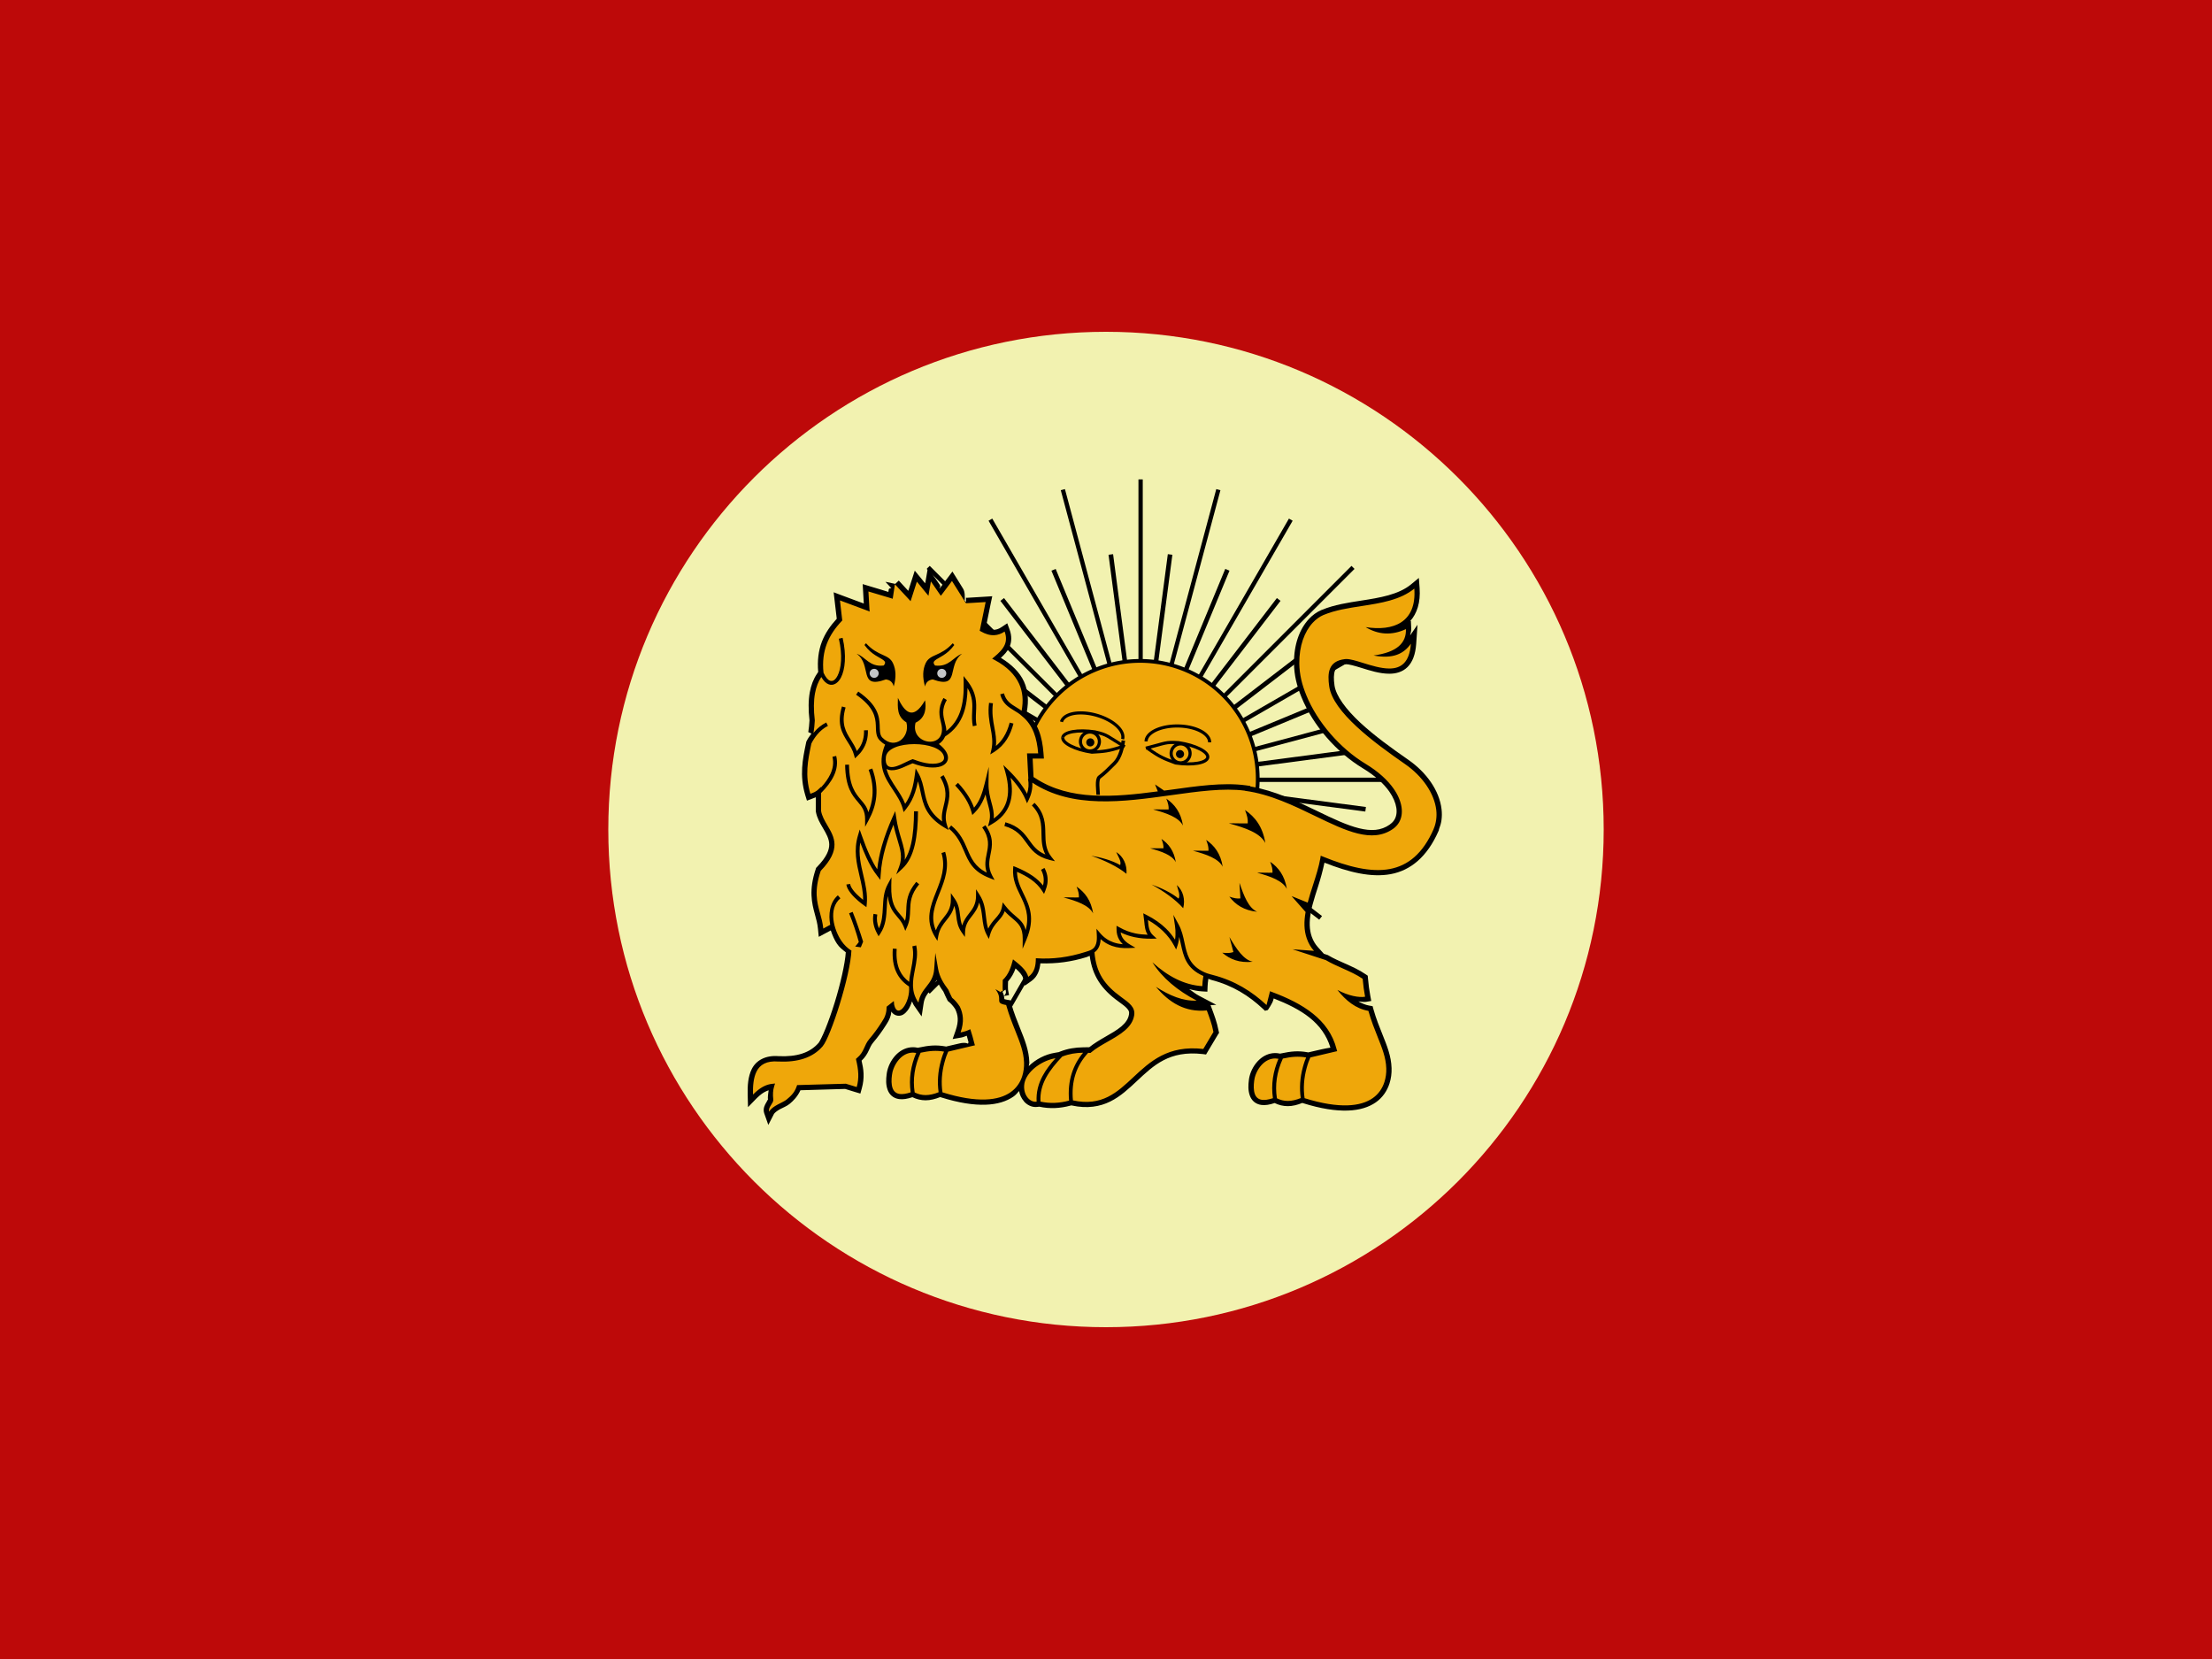 <?xml version="1.0" encoding="UTF-8" standalone="no"?>
<!-- Created with Inkscape (http://www.inkscape.org/) -->
<svg
   xmlns:dc="http://purl.org/dc/elements/1.1/"
   xmlns:cc="http://creativecommons.org/ns#"
   xmlns:rdf="http://www.w3.org/1999/02/22-rdf-syntax-ns#"
   xmlns:svg="http://www.w3.org/2000/svg"
   xmlns="http://www.w3.org/2000/svg"
   xmlns:sodipodi="http://sodipodi.sourceforge.net/DTD/sodipodi-0.dtd"
   xmlns:inkscape="http://www.inkscape.org/namespaces/inkscape"
   version="1.0"
   width="600"
   height="450"
   id="svg1901"
   sodipodi:version="0.32"
   inkscape:version="0.46"
   sodipodi:docname="Flag_of_Agha_Mohammad_Khan.svg"
   inkscape:output_extension="org.inkscape.output.svg.inkscape">
  <sodipodi:namedview
     inkscape:window-height="750"
     inkscape:window-width="1280"
     inkscape:pageshadow="2"
     inkscape:pageopacity="0.0"
     guidetolerance="10.0"
     gridtolerance="10.0"
     objecttolerance="10.0"
     borderopacity="1.0"
     bordercolor="#666666"
     pagecolor="#ffffff"
     id="base"
     showgrid="false"
     inkscape:zoom="0.25"
     inkscape:cx="825.9362"
     inkscape:cy="81.164312"
     inkscape:window-x="-8"
     inkscape:window-y="-8"
     inkscape:current-layer="svg1901">
    <inkscape:grid
       type="xygrid"
       id="grid2404"
       visible="true"
       enabled="true" />
  </sodipodi:namedview>
  <defs
     id="defs1903">
    <inkscape:perspective
       sodipodi:type="inkscape:persp3d"
       inkscape:vp_x="0 : 307.8345 : 1"
       inkscape:vp_y="0 : 1000 : 0"
       inkscape:vp_z="935.4389 : 307.8345 : 1"
       inkscape:persp3d-origin="467.71945 : 205.223 : 1"
       id="perspective79" />
    <inkscape:perspective
       sodipodi:type="inkscape:persp3d"
       inkscape:vp_x="0 : 526.18109 : 1"
       inkscape:vp_y="0 : 1000 : 0"
       inkscape:vp_z="744.09448 : 526.18109 : 1"
       inkscape:persp3d-origin="372.04724 : 350.78739 : 1"
       id="perspective2392" />
    <inkscape:perspective
       sodipodi:type="inkscape:persp3d"
       inkscape:vp_x="0 : 526.18109 : 1"
       inkscape:vp_y="0 : 1000 : 0"
       inkscape:vp_z="744.09448 : 526.18109 : 1"
       inkscape:persp3d-origin="372.04724 : 350.78739 : 1"
       id="perspective2391" />
    <inkscape:perspective
       id="perspective3699"
       inkscape:persp3d-origin="372.04724 : 350.78739 : 1"
       inkscape:vp_z="744.09448 : 526.18109 : 1"
       inkscape:vp_y="0 : 1000 : 0"
       inkscape:vp_x="0 : 526.18109 : 1"
       sodipodi:type="inkscape:persp3d" />
    <inkscape:perspective
       id="perspective2398"
       inkscape:persp3d-origin="372.04724 : 350.78739 : 1"
       inkscape:vp_z="744.09448 : 526.18109 : 1"
       inkscape:vp_y="0 : 1000 : 0"
       inkscape:vp_x="0 : 526.18109 : 1"
       sodipodi:type="inkscape:persp3d" />
    <inkscape:perspective
       id="perspective2417"
       inkscape:persp3d-origin="372.04724 : 350.78739 : 1"
       inkscape:vp_z="744.09448 : 526.18109 : 1"
       inkscape:vp_y="0 : 1000 : 0"
       inkscape:vp_x="0 : 526.18109 : 1"
       sodipodi:type="inkscape:persp3d" />
    <inkscape:perspective
       id="perspective58"
       inkscape:persp3d-origin="300 : 150 : 1"
       inkscape:vp_z="600 : 225 : 1"
       inkscape:vp_y="0 : 1000 : 0"
       inkscape:vp_x="0 : 225 : 1"
       sodipodi:type="inkscape:persp3d" />
    <inkscape:perspective
       sodipodi:type="inkscape:persp3d"
       inkscape:vp_x="0 : 328.26849 : 1"
       inkscape:vp_y="0 : 1000 : 0"
       inkscape:vp_z="1100.7371 : 328.26849 : 1"
       inkscape:persp3d-origin="550.36853 : 218.84566 : 1"
       id="perspective2489" />
    <inkscape:perspective
       id="perspective2491"
       inkscape:persp3d-origin="194.375 : 152.91667 : 1"
       inkscape:vp_z="388.75 : 229.375 : 1"
       inkscape:vp_y="0 : 1000 : 0"
       inkscape:vp_x="0 : 229.375 : 1"
       sodipodi:type="inkscape:persp3d" />
    <inkscape:perspective
       sodipodi:type="inkscape:persp3d"
       inkscape:vp_x="0 : 526.18109 : 1"
       inkscape:vp_y="0 : 1000 : 0"
       inkscape:vp_z="744.09448 : 526.18109 : 1"
       inkscape:persp3d-origin="372.04724 : 350.78739 : 1"
       id="perspective2493" />
    <inkscape:perspective
       sodipodi:type="inkscape:persp3d"
       inkscape:vp_x="0 : 526.18109 : 1"
       inkscape:vp_y="0 : 1000 : 0"
       inkscape:vp_z="744.09448 : 526.18109 : 1"
       inkscape:persp3d-origin="372.04724 : 350.78739 : 1"
       id="perspective10" />
    <inkscape:perspective
       id="perspective3772"
       inkscape:persp3d-origin="372.04724 : 350.78739 : 1"
       inkscape:vp_z="744.09448 : 526.18109 : 1"
       inkscape:vp_y="0 : 1000 : 0"
       inkscape:vp_x="0 : 526.18109 : 1"
       sodipodi:type="inkscape:persp3d" />
    <inkscape:perspective
       sodipodi:type="inkscape:persp3d"
       inkscape:vp_x="0 : 229.375 : 1"
       inkscape:vp_y="0 : 1000 : 0"
       inkscape:vp_z="388.75 : 229.375 : 1"
       inkscape:persp3d-origin="194.375 : 152.91667 : 1"
       id="perspective3005" />
    <inkscape:perspective
       id="perspective154"
       inkscape:persp3d-origin="550.36853 : 218.84566 : 1"
       inkscape:vp_z="1100.7371 : 328.26849 : 1"
       inkscape:vp_y="0 : 1000 : 0"
       inkscape:vp_x="0 : 328.26849 : 1"
       sodipodi:type="inkscape:persp3d" />
    <inkscape:perspective
       sodipodi:type="inkscape:persp3d"
       inkscape:vp_x="0 : 526.18109 : 1"
       inkscape:vp_y="0 : 1000 : 0"
       inkscape:vp_z="744.09448 : 526.18109 : 1"
       inkscape:persp3d-origin="372.04724 : 350.78739 : 1"
       id="perspective2465" />
    <inkscape:perspective
       sodipodi:type="inkscape:persp3d"
       inkscape:vp_x="0 : 526.18109 : 1"
       inkscape:vp_y="0 : 1000 : 0"
       inkscape:vp_z="744.09448 : 526.18109 : 1"
       inkscape:persp3d-origin="372.04724 : 350.78739 : 1"
       id="perspective2463" />
    <inkscape:perspective
       id="perspective2461"
       inkscape:persp3d-origin="372.04724 : 350.78739 : 1"
       inkscape:vp_z="744.09448 : 526.18109 : 1"
       inkscape:vp_y="0 : 1000 : 0"
       inkscape:vp_x="0 : 526.18109 : 1"
       sodipodi:type="inkscape:persp3d" />
    <inkscape:perspective
       id="perspective2508"
       inkscape:persp3d-origin="372.04724 : 350.78739 : 1"
       inkscape:vp_z="744.09448 : 526.18109 : 1"
       inkscape:vp_y="0 : 1000 : 0"
       inkscape:vp_x="0 : 526.18109 : 1"
       sodipodi:type="inkscape:persp3d" />
    <inkscape:perspective
       sodipodi:type="inkscape:persp3d"
       inkscape:vp_x="0 : 526.18109 : 1"
       inkscape:vp_y="0 : 1000 : 0"
       inkscape:vp_z="744.09448 : 526.18109 : 1"
       inkscape:persp3d-origin="372.04724 : 350.78739 : 1"
       id="perspective3253" />
    <inkscape:perspective
       sodipodi:type="inkscape:persp3d"
       inkscape:vp_x="0 : 526.18109 : 1"
       inkscape:vp_y="0 : 1000 : 0"
       inkscape:vp_z="744.09448 : 526.18109 : 1"
       inkscape:persp3d-origin="372.04724 : 350.78739 : 1"
       id="perspective3439" />
    <inkscape:perspective
       id="perspective3441"
       inkscape:persp3d-origin="372.04724 : 350.78739 : 1"
       inkscape:vp_z="744.09448 : 526.18109 : 1"
       inkscape:vp_y="0 : 1000 : 0"
       inkscape:vp_x="0 : 526.18109 : 1"
       sodipodi:type="inkscape:persp3d" />
    <inkscape:perspective
       sodipodi:type="inkscape:persp3d"
       inkscape:vp_x="0 : 229.375 : 1"
       inkscape:vp_y="0 : 1000 : 0"
       inkscape:vp_z="388.75 : 229.375 : 1"
       inkscape:persp3d-origin="194.375 : 152.91667 : 1"
       id="perspective3443" />
    <inkscape:perspective
       id="perspective3445"
       inkscape:persp3d-origin="550.36853 : 218.84566 : 1"
       inkscape:vp_z="1100.7371 : 328.26849 : 1"
       inkscape:vp_y="0 : 1000 : 0"
       inkscape:vp_x="0 : 328.26849 : 1"
       sodipodi:type="inkscape:persp3d" />
    <inkscape:perspective
       sodipodi:type="inkscape:persp3d"
       inkscape:vp_x="0 : 526.18109 : 1"
       inkscape:vp_y="0 : 1000 : 0"
       inkscape:vp_z="744.09448 : 526.18109 : 1"
       inkscape:persp3d-origin="372.04724 : 350.78739 : 1"
       id="perspective3346" />
    <inkscape:perspective
       id="perspective3348"
       inkscape:persp3d-origin="372.04724 : 350.78739 : 1"
       inkscape:vp_z="744.09448 : 526.18109 : 1"
       inkscape:vp_y="0 : 1000 : 0"
       inkscape:vp_x="0 : 526.18109 : 1"
       sodipodi:type="inkscape:persp3d" />
    <inkscape:perspective
       id="perspective3350"
       inkscape:persp3d-origin="372.04724 : 350.78739 : 1"
       inkscape:vp_z="744.09448 : 526.18109 : 1"
       inkscape:vp_y="0 : 1000 : 0"
       inkscape:vp_x="0 : 526.18109 : 1"
       sodipodi:type="inkscape:persp3d" />
    <inkscape:perspective
       sodipodi:type="inkscape:persp3d"
       inkscape:vp_x="0 : 328.26849 : 1"
       inkscape:vp_y="0 : 1000 : 0"
       inkscape:vp_z="1100.7371 : 328.26849 : 1"
       inkscape:persp3d-origin="550.36853 : 218.84566 : 1"
       id="perspective3352" />
    <inkscape:perspective
       id="perspective3354"
       inkscape:persp3d-origin="194.375 : 152.91667 : 1"
       inkscape:vp_z="388.75 : 229.375 : 1"
       inkscape:vp_y="0 : 1000 : 0"
       inkscape:vp_x="0 : 229.375 : 1"
       sodipodi:type="inkscape:persp3d" />
    <inkscape:perspective
       sodipodi:type="inkscape:persp3d"
       inkscape:vp_x="0 : 526.18109 : 1"
       inkscape:vp_y="0 : 1000 : 0"
       inkscape:vp_z="744.09448 : 526.18109 : 1"
       inkscape:persp3d-origin="372.04724 : 350.78739 : 1"
       id="perspective3356" />
    <inkscape:perspective
       id="perspective3358"
       inkscape:persp3d-origin="372.04724 : 350.78739 : 1"
       inkscape:vp_z="744.09448 : 526.18109 : 1"
       inkscape:vp_y="0 : 1000 : 0"
       inkscape:vp_x="0 : 526.18109 : 1"
       sodipodi:type="inkscape:persp3d" />
    <inkscape:perspective
       id="perspective3360"
       inkscape:persp3d-origin="372.04724 : 350.78739 : 1"
       inkscape:vp_z="744.09448 : 526.18109 : 1"
       inkscape:vp_y="0 : 1000 : 0"
       inkscape:vp_x="0 : 526.18109 : 1"
       sodipodi:type="inkscape:persp3d" />
    <inkscape:perspective
       sodipodi:type="inkscape:persp3d"
       inkscape:vp_x="0 : 229.375 : 1"
       inkscape:vp_y="0 : 1000 : 0"
       inkscape:vp_z="388.75 : 229.375 : 1"
       inkscape:persp3d-origin="194.375 : 152.91667 : 1"
       id="perspective3362" />
    <inkscape:perspective
       id="perspective3364"
       inkscape:persp3d-origin="550.36853 : 218.84566 : 1"
       inkscape:vp_z="1100.7371 : 328.26849 : 1"
       inkscape:vp_y="0 : 1000 : 0"
       inkscape:vp_x="0 : 328.26849 : 1"
       sodipodi:type="inkscape:persp3d" />
    <inkscape:perspective
       sodipodi:type="inkscape:persp3d"
       inkscape:vp_x="0 : 526.18109 : 1"
       inkscape:vp_y="0 : 1000 : 0"
       inkscape:vp_z="744.09448 : 526.18109 : 1"
       inkscape:persp3d-origin="372.04724 : 350.78739 : 1"
       id="perspective2520" />
    <inkscape:perspective
       id="perspective2518"
       inkscape:persp3d-origin="372.04724 : 350.78739 : 1"
       inkscape:vp_z="744.09448 : 526.18109 : 1"
       inkscape:vp_y="0 : 1000 : 0"
       inkscape:vp_x="0 : 526.18109 : 1"
       sodipodi:type="inkscape:persp3d" />
    <inkscape:perspective
       id="perspective2516"
       inkscape:persp3d-origin="372.04724 : 350.78739 : 1"
       inkscape:vp_z="744.09448 : 526.18109 : 1"
       inkscape:vp_y="0 : 1000 : 0"
       inkscape:vp_x="0 : 526.18109 : 1"
       sodipodi:type="inkscape:persp3d" />
    <inkscape:perspective
       sodipodi:type="inkscape:persp3d"
       inkscape:vp_x="0 : 328.26849 : 1"
       inkscape:vp_y="0 : 1000 : 0"
       inkscape:vp_z="1100.7371 : 328.26849 : 1"
       inkscape:persp3d-origin="550.36853 : 218.84566 : 1"
       id="perspective2514" />
    <inkscape:perspective
       id="perspective2512"
       inkscape:persp3d-origin="194.375 : 152.91667 : 1"
       inkscape:vp_z="388.75 : 229.375 : 1"
       inkscape:vp_y="0 : 1000 : 0"
       inkscape:vp_x="0 : 229.375 : 1"
       sodipodi:type="inkscape:persp3d" />
    <inkscape:perspective
       sodipodi:type="inkscape:persp3d"
       inkscape:vp_x="0 : 526.18109 : 1"
       inkscape:vp_y="0 : 1000 : 0"
       inkscape:vp_z="744.09448 : 526.18109 : 1"
       inkscape:persp3d-origin="372.04724 : 350.78739 : 1"
       id="perspective2510" />
    <inkscape:perspective
       id="perspective3210"
       inkscape:persp3d-origin="372.04724 : 350.78739 : 1"
       inkscape:vp_z="744.09448 : 526.18109 : 1"
       inkscape:vp_y="0 : 1000 : 0"
       inkscape:vp_x="0 : 526.18109 : 1"
       sodipodi:type="inkscape:persp3d" />
    <inkscape:perspective
       id="perspective2507"
       inkscape:persp3d-origin="372.04724 : 350.78739 : 1"
       inkscape:vp_z="744.09448 : 526.18109 : 1"
       inkscape:vp_y="0 : 1000 : 0"
       inkscape:vp_x="0 : 526.18109 : 1"
       sodipodi:type="inkscape:persp3d" />
    <inkscape:perspective
       sodipodi:type="inkscape:persp3d"
       inkscape:vp_x="0 : 229.375 : 1"
       inkscape:vp_y="0 : 1000 : 0"
       inkscape:vp_z="388.75 : 229.375 : 1"
       inkscape:persp3d-origin="194.375 : 152.91667 : 1"
       id="perspective2505" />
    <inkscape:perspective
       id="perspective2503"
       inkscape:persp3d-origin="550.36853 : 218.84566 : 1"
       inkscape:vp_z="1100.7371 : 328.26849 : 1"
       inkscape:vp_y="0 : 1000 : 0"
       inkscape:vp_x="0 : 328.26849 : 1"
       sodipodi:type="inkscape:persp3d" />
    <inkscape:perspective
       sodipodi:type="inkscape:persp3d"
       inkscape:vp_x="0 : 526.18109 : 1"
       inkscape:vp_y="0 : 1000 : 0"
       inkscape:vp_z="744.09448 : 526.18109 : 1"
       inkscape:persp3d-origin="372.04724 : 350.78739 : 1"
       id="perspective2390" />
    <inkscape:perspective
       id="perspective2500"
       inkscape:persp3d-origin="372.04724 : 350.78739 : 1"
       inkscape:vp_z="744.09448 : 526.18109 : 1"
       inkscape:vp_y="0 : 1000 : 0"
       inkscape:vp_x="0 : 526.18109 : 1"
       sodipodi:type="inkscape:persp3d" />
    <inkscape:perspective
       id="perspective2494"
       inkscape:persp3d-origin="372.04724 : 350.78739 : 1"
       inkscape:vp_z="744.09448 : 526.18109 : 1"
       inkscape:vp_y="0 : 1000 : 0"
       inkscape:vp_x="0 : 526.18109 : 1"
       sodipodi:type="inkscape:persp3d" />
  </defs>
  <rect
     id="rect4047"
     style="fill:#bd0909;fill-opacity:1"
     y="0"
     x="0"
     height="450"
     width="600" />
  <path
     id="path4337"
     style="fill:#f2f2b0;fill-opacity:1;fill-rule:evenodd;stroke:none;stroke-width:0.5;stroke-linecap:square;stroke-linejoin:miter;stroke-miterlimit:4;stroke-dasharray:none;stroke-dashoffset:0;stroke-opacity:1"
     d="M 435,225 C 435,299.558 374.558,360 300,360 C 225.442,360 165,299.558 165,225 C 165,150.442 225.442,90 300,90 C 374.558,90 435,150.442 435,225 z" />
  <g
     id="g2444"
     style="fill:#efa70a;fill-rule:evenodd;stroke:none;stroke-width:1;stroke-linecap:butt;stroke-linejoin:miter;stroke-dasharray:none"
     transform="matrix(2.793,0,0,2.793,-526.802,-482.472)" />
  <g
     id="g2477"
     style="fill:#dbce6f;fill-rule:nonzero;stroke:none;stroke-width:1;stroke-linecap:butt;stroke-linejoin:miter;stroke-dasharray:none"
     transform="matrix(2.793,0,0,2.793,-519.154,-322.229)" />
  <g
     transform="matrix(2.552,0,0,2.553,-170.446,-98.585)"
     style="fill:#ffffff;fill-rule:nonzero;stroke:none;stroke-width:1;stroke-linecap:butt;stroke-linejoin:miter;stroke-dasharray:none"
     id="g2984" />
  <g
     id="g2501"
     style="fill:#efa70a;fill-rule:evenodd;stroke:none;stroke-width:1;stroke-linecap:butt;stroke-linejoin:miter;stroke-dasharray:none"
     transform="matrix(0.578,0,0,0.578,214.249,136.662)" />
  <g
     id="g2503"
     style="fill:#dbce6f;fill-rule:nonzero;stroke:none;stroke-width:1;stroke-linecap:butt;stroke-linejoin:miter;stroke-dasharray:none"
     transform="matrix(0.578,0,0,0.578,215.832,169.805)" />
  <g
     transform="matrix(0.528,0,0,0.528,287.965,216.06)"
     style="fill:#ffffff;fill-rule:nonzero;stroke:none;stroke-width:1;stroke-linecap:butt;stroke-linejoin:miter;stroke-dasharray:none"
     id="g2539" />
  <g
     id="g2538"
     style="fill:#efa70a;fill-rule:evenodd;stroke:none;stroke-width:1;stroke-linecap:butt;stroke-linejoin:miter;stroke-dasharray:none"
     transform="matrix(0.651,0,0,0.651,112.588,147.043)" />
  <g
     id="g2540"
     style="fill:#dbce6f;fill-rule:nonzero;stroke:none;stroke-width:1;stroke-linecap:butt;stroke-linejoin:miter;stroke-dasharray:none"
     transform="matrix(0.651,0,0,0.651,114.37,184.365)" />
  <g
     transform="matrix(0.595,0,0,0.595,195.6,236.453)"
     style="fill:#ffffff;fill-rule:nonzero;stroke:none;stroke-width:1;stroke-linecap:butt;stroke-linejoin:miter;stroke-dasharray:none"
     id="g2542" />
  <g
     id="g2544"
     style="fill:#efa70a;fill-rule:evenodd;stroke:none;stroke-width:1;stroke-linecap:butt;stroke-linejoin:miter;stroke-dasharray:none"
     transform="matrix(1.301,0,0,1.301,-65.144,-186.568)" />
  <g
     id="g2446"
     style="fill:#dbce6f;fill-rule:nonzero;stroke:none;stroke-width:1;stroke-linecap:butt;stroke-linejoin:miter;stroke-dasharray:none"
     transform="matrix(1.301,0,0,1.301,-61.581,-111.925)" />
  <g
     transform="matrix(1.189,0,0,1.189,100.879,-7.748)"
     style="fill:#ffffff;fill-rule:nonzero;stroke:none;stroke-width:1;stroke-linecap:butt;stroke-linejoin:miter;stroke-dasharray:none"
     id="g2547" />
  <g
     id="g3901"
     transform="matrix(0.958,0,0,0.958,98.594,-297.101)">
    <g
       transform="translate(-392.857,156.429)"
       id="g3903">
      <g
         id="g3905"
         transform="translate(100.706,-355.065)">
        <path
           sodipodi:nodetypes="cc"
           id="path3907"
           d="M 503.75,665.754 L 517.78,772.321"
           style="fill:none;fill-rule:evenodd;stroke:#000000;stroke-width:1.3;stroke-linecap:butt;stroke-linejoin:miter;stroke-miterlimit:4;stroke-dasharray:none;stroke-opacity:1" />
        <path
           sodipodi:nodetypes="cc"
           id="path3909"
           d="M 520.536,665.754 L 506.404,773.097"
           style="fill:none;fill-rule:evenodd;stroke:#000000;stroke-width:1.3;stroke-linecap:butt;stroke-linejoin:miter;stroke-miterlimit:4;stroke-dasharray:none;stroke-opacity:1" />
        <path
           sodipodi:nodetypes="cc"
           id="path3911"
           d="M 536.75,670.098 L 495.09,770.675"
           style="fill:none;fill-rule:evenodd;stroke:#000000;stroke-width:1.3;stroke-linecap:butt;stroke-linejoin:miter;stroke-miterlimit:4;stroke-dasharray:none;stroke-opacity:1" />
        <path
           sodipodi:nodetypes="cc"
           id="path3913"
           d="M 551.287,678.491 L 472.999,780.519"
           style="fill:none;fill-rule:evenodd;stroke:#000000;stroke-width:1.3;stroke-linecap:butt;stroke-linejoin:miter;stroke-miterlimit:4;stroke-dasharray:none;stroke-opacity:1" />
        <path
           sodipodi:nodetypes="cc"
           id="path3915"
           d="M 563.156,690.361 L 461.129,768.649"
           style="fill:none;fill-rule:evenodd;stroke:#000000;stroke-width:1.3;stroke-linecap:butt;stroke-linejoin:miter;stroke-miterlimit:4;stroke-dasharray:none;stroke-opacity:1" />
        <path
           sodipodi:nodetypes="cc"
           id="path3917"
           d="M 564.032,708.012 L 452.736,754.112"
           style="fill:none;fill-rule:evenodd;stroke:#000000;stroke-width:1.3;stroke-linecap:butt;stroke-linejoin:miter;stroke-miterlimit:4;stroke-dasharray:none;stroke-opacity:1" />
        <path
           sodipodi:nodetypes="cc"
           id="path3919"
           d="M 575.894,721.112 L 448.392,737.898"
           style="fill:none;fill-rule:evenodd;stroke:#000000;stroke-width:1.3;stroke-linecap:butt;stroke-linejoin:miter;stroke-miterlimit:4;stroke-dasharray:none;stroke-opacity:1" />
        <path
           sodipodi:nodetypes="cc"
           id="path3921"
           d="M 575.894,737.898 L 448.392,721.112"
           style="fill:none;fill-rule:evenodd;stroke:#000000;stroke-width:1.3;stroke-linecap:butt;stroke-linejoin:miter;stroke-miterlimit:4;stroke-dasharray:none;stroke-opacity:1" />
        <path
           sodipodi:nodetypes="cc"
           id="path3923"
           d="M 571.549,754.112 L 452.736,704.898"
           style="fill:none;fill-rule:evenodd;stroke:#000000;stroke-width:1.3;stroke-linecap:butt;stroke-linejoin:miter;stroke-miterlimit:4;stroke-dasharray:none;stroke-opacity:1" />
        <path
           sodipodi:nodetypes="cc"
           id="path3925"
           d="M 563.156,768.649 L 461.129,690.361"
           style="fill:none;fill-rule:evenodd;stroke:#000000;stroke-width:1.3;stroke-linecap:butt;stroke-linejoin:miter;stroke-miterlimit:4;stroke-dasharray:none;stroke-opacity:1" />
        <path
           sodipodi:nodetypes="cc"
           id="path3927"
           d="M 551.287,780.519 L 472.999,678.491"
           style="fill:none;fill-rule:evenodd;stroke:#000000;stroke-width:1.3;stroke-linecap:butt;stroke-linejoin:miter;stroke-miterlimit:4;stroke-dasharray:none;stroke-opacity:1" />
        <path
           sodipodi:nodetypes="cc"
           id="path3929"
           d="M 529.608,771.67 L 487.536,670.098"
           style="fill:none;fill-rule:evenodd;stroke:#000000;stroke-width:1.3;stroke-linecap:butt;stroke-linejoin:miter;stroke-miterlimit:4;stroke-dasharray:none;stroke-opacity:1" />
      </g>
      <g
         id="g3931"
         transform="matrix(1.215,0,0,1.215,-89.145,-415.653)">
        <path
           sodipodi:nodetypes="cc"
           id="path3933"
           d="M 577.807,580.321 L 577.807,685.336"
           style="fill:none;fill-rule:evenodd;stroke:#000000;stroke-width:1px;stroke-linecap:butt;stroke-linejoin:miter;stroke-opacity:1" />
        <path
           sodipodi:nodetypes="cc"
           id="path3935"
           d="M 595.925,582.707 L 570.219,678.64"
           style="fill:none;fill-rule:evenodd;stroke:#000000;stroke-width:1px;stroke-linecap:butt;stroke-linejoin:miter;stroke-opacity:1" />
        <path
           sodipodi:nodetypes="cc"
           id="path3937"
           d="M 612.807,589.7 L 542.807,710.943"
           style="fill:none;fill-rule:evenodd;stroke:#000000;stroke-width:1px;stroke-linecap:butt;stroke-linejoin:miter;stroke-opacity:1" />
        <path
           sodipodi:nodetypes="cc"
           id="path3939"
           d="M 627.305,600.824 L 528.31,699.819"
           style="fill:none;fill-rule:evenodd;stroke:#000000;stroke-width:1px;stroke-linecap:butt;stroke-linejoin:miter;stroke-opacity:1" />
        <path
           sodipodi:nodetypes="cc"
           id="path3941"
           d="M 638.429,615.321 L 517.185,685.321"
           style="fill:none;fill-rule:evenodd;stroke:#000000;stroke-width:1px;stroke-linecap:butt;stroke-linejoin:miter;stroke-opacity:1" />
        <path
           sodipodi:nodetypes="cc"
           id="path3943"
           d="M 625.319,637.591 L 510.192,668.439"
           style="fill:none;fill-rule:evenodd;stroke:#000000;stroke-width:1px;stroke-linecap:butt;stroke-linejoin:miter;stroke-opacity:1" />
        <path
           sodipodi:nodetypes="cc"
           id="path3945"
           d="M 636.356,666.01 L 510.192,632.204"
           style="fill:none;fill-rule:evenodd;stroke:#000000;stroke-width:1px;stroke-linecap:butt;stroke-linejoin:miter;stroke-opacity:1" />
        <path
           sodipodi:nodetypes="cc"
           id="path3947"
           d="M 610.641,669.278 L 517.185,615.321"
           style="fill:none;fill-rule:evenodd;stroke:#000000;stroke-width:1px;stroke-linecap:butt;stroke-linejoin:miter;stroke-opacity:1" />
        <path
           sodipodi:nodetypes="cc"
           id="path3949"
           d="M 627.305,699.819 L 528.31,600.824"
           style="fill:none;fill-rule:evenodd;stroke:#000000;stroke-width:1px;stroke-linecap:butt;stroke-linejoin:miter;stroke-opacity:1" />
        <path
           sodipodi:nodetypes="cc"
           id="path3951"
           d="M 604.123,695.901 L 542.807,589.7"
           style="fill:none;fill-rule:evenodd;stroke:#000000;stroke-width:1px;stroke-linecap:butt;stroke-linejoin:miter;stroke-opacity:1" />
        <path
           sodipodi:nodetypes="cc"
           id="path3953"
           d="M 586.522,682.846 L 559.69,582.707"
           style="fill:none;fill-rule:evenodd;stroke:#000000;stroke-width:1px;stroke-linecap:butt;stroke-linejoin:miter;stroke-opacity:1" />
        <path
           sodipodi:nodetypes="cc"
           id="path3955"
           d="M 639.253,650.321 L 507.807,650.321"
           style="fill:none;fill-rule:evenodd;stroke:#000000;stroke-width:1px;stroke-linecap:butt;stroke-linejoin:miter;stroke-opacity:1" />
      </g>
      <path
         sodipodi:type="arc"
         style="fill:#efa70a;fill-opacity:1;stroke:#000000;stroke-width:2.061;stroke-linecap:butt;stroke-linejoin:bevel;stroke-miterlimit:4;stroke-dasharray:none;stroke-dashoffset:0;stroke-opacity:1"
         id="path3957"
         sodipodi:cx="242.43661"
         sodipodi:cy="525.06256"
         sodipodi:rx="64.649765"
         sodipodi:ry="64.649765"
         d="M 307.086,525.063 A 64.65,64.65 0 1 1 177.787,525.063 A 64.65,64.65 0 1 1 307.086,525.063 z"
         transform="matrix(0.515,0,0,0.515,487.905,103.842)" />
      <g
         id="g3959"
         style="fill:#c4c6c7;fill-rule:evenodd;stroke:none;stroke-width:1;stroke-linecap:butt;stroke-linejoin:miter;stroke-dasharray:none"
         transform="matrix(1.195,0,0,1.195,530.972,338.197)">
        <path
           id="path3961"
           d="M 1.19,0 C 1.845,0 2.379,0.533 2.379,1.189 C 2.379,1.845 1.845,2.379 1.19,2.379 C 0.534,2.379 0,1.845 0,1.189 C 0,0.533 0.534,0 1.19,0 z M 18.991,0 C 19.647,0 20.182,0.533 20.182,1.189 C 20.182,1.845 19.647,2.379 18.991,2.379 C 18.336,2.379 17.802,1.845 17.802,1.189 C 17.802,0.533 18.336,0 18.991,0 z" />
      </g>
      <path
         style="fill:none;fill-rule:evenodd;stroke:#000000;stroke-width:1px;stroke-linecap:butt;stroke-linejoin:miter;stroke-opacity:1"
         d="M 608.014,363.368 C 607.772,365.282 607.14,368.171 605.514,369.797 C 603.937,371.374 602.712,372.613 601.229,373.725 C 600.353,374.382 600.871,377.644 600.871,378.725"
         id="path3963" />
      <g
         id="g3965"
         transform="matrix(0.884,0,0,0.884,158.743,-270.174)">
        <g
           transform="matrix(0.989,0.148,-0.148,0.989,112.08,-66.835)"
           id="g3967">
          <path
             sodipodi:type="arc"
             style="opacity:1;fill:none;fill-opacity:1;stroke:#000000;stroke-width:1;stroke-linecap:butt;stroke-linejoin:bevel;stroke-miterlimit:4;stroke-dasharray:none;stroke-dashoffset:0;stroke-opacity:1"
             id="path3969"
             sodipodi:cx="494.21713"
             sodipodi:cy="716.23395"
             sodipodi:rx="3.0304577"
             sodipodi:ry="3.0304577"
             d="M 497.248,716.234 A 3.03,3.03 0 1 1 491.187,716.234 A 3.03,3.03 0 1 1 497.248,716.234 z"
             transform="translate(2.969,1.916)" />
          <path
             style="fill:none;fill-opacity:1;stroke:#000000;stroke-width:1;stroke-linecap:butt;stroke-linejoin:bevel;stroke-miterlimit:4;stroke-dashoffset:0;stroke-opacity:1"
             d="M 488.75,718.166 C 488.75,716.342 493.19,714.862 498.661,714.862 C 503.015,715.197 502.701,715.628 508.817,718.166"
             sodipodi:nodetypes="ccc"
             id="path3971"
             transform="translate(-0.357,0)" />
          <path
             style="fill:none;fill-opacity:1;stroke:#000000;stroke-width:1;stroke-linecap:butt;stroke-linejoin:bevel;stroke-miterlimit:4;stroke-dashoffset:0;stroke-opacity:1"
             d="M 488.75,718.166 C 488.75,716.342 493.19,714.862 498.661,714.862 C 502.442,715.682 503.683,715.837 508.17,718.121"
             id="path3973"
             sodipodi:nodetypes="ccc"
             transform="matrix(1,0,0,-1,-0.357,1436.287)" />
          <path
             sodipodi:type="arc"
             style="opacity:1;fill:#000000;fill-opacity:1;stroke:none;stroke-width:1;stroke-linecap:butt;stroke-linejoin:bevel;stroke-miterlimit:4;stroke-dasharray:none;stroke-dashoffset:0;stroke-opacity:1"
             id="path3975"
             sodipodi:cx="496.38394"
             sodipodi:cy="718.38898"
             sodipodi:rx="0.3125"
             sodipodi:ry="0.3125"
             d="M 496.696,718.389 A 0.312,0.312 0 1 1 496.071,718.389 A 0.312,0.312 0 1 1 496.696,718.389 z"
             transform="matrix(4.143,0,0,4.143,-1559.171,-2257.883)" />
        </g>
        <g
           transform="matrix(-0.989,-0.148,-0.148,0.989,1124.562,84.124)"
           id="g3977">
          <path
             sodipodi:type="arc"
             style="opacity:1;fill:none;fill-opacity:1;stroke:#000000;stroke-width:1;stroke-linecap:butt;stroke-linejoin:bevel;stroke-miterlimit:4;stroke-dasharray:none;stroke-dashoffset:0;stroke-opacity:1"
             id="path3979"
             sodipodi:cx="494.21713"
             sodipodi:cy="716.23395"
             sodipodi:rx="3.0304577"
             sodipodi:ry="3.0304577"
             d="M 497.248,716.234 A 3.03,3.03 0 1 1 491.187,716.234 A 3.03,3.03 0 1 1 497.248,716.234 z"
             transform="translate(2.969,1.916)" />
          <path
             style="fill:none;fill-opacity:1;stroke:#000000;stroke-width:1;stroke-linecap:butt;stroke-linejoin:bevel;stroke-miterlimit:4;stroke-dashoffset:0;stroke-opacity:1"
             d="M 488.75,718.166 C 488.75,716.342 493.19,714.862 498.661,714.862 C 503.015,715.197 502.701,715.628 508.817,718.166"
             sodipodi:nodetypes="ccc"
             id="path3981"
             transform="translate(-0.357,0)" />
          <path
             style="fill:none;fill-opacity:1;stroke:#000000;stroke-width:1;stroke-linecap:butt;stroke-linejoin:bevel;stroke-miterlimit:4;stroke-dashoffset:0;stroke-opacity:1"
             d="M 488.75,718.166 C 488.75,716.342 493.19,714.862 498.661,714.862 C 502.442,715.682 503.683,715.837 508.17,718.121"
             id="path3983"
             sodipodi:nodetypes="ccc"
             transform="matrix(1,0,0,-1,-0.357,1436.287)" />
          <path
             sodipodi:type="arc"
             style="opacity:1;fill:#000000;fill-opacity:1;stroke:none;stroke-width:1;stroke-linecap:butt;stroke-linejoin:bevel;stroke-miterlimit:4;stroke-dasharray:none;stroke-dashoffset:0;stroke-opacity:1"
             id="path3985"
             sodipodi:cx="496.38394"
             sodipodi:cy="718.38898"
             sodipodi:rx="0.3125"
             sodipodi:ry="0.3125"
             d="M 496.696,718.389 A 0.312,0.312 0 1 1 496.071,718.389 A 0.312,0.312 0 1 1 496.696,718.389 z"
             transform="matrix(4.143,0,0,4.143,-1559.171,-2257.883)" />
        </g>
        <path
           sodipodi:open="true"
           transform="matrix(0.806,0.228,0.228,-0.806,-69.249,1173.049)"
           sodipodi:end="3.1415927"
           sodipodi:start="0"
           d="M 514.643,712.362 A 12.143,6.071 0 1 1 490.357,712.362"
           sodipodi:ry="6.0714288"
           sodipodi:rx="12.142858"
           sodipodi:cy="712.36218"
           sodipodi:cx="502.5"
           id="path3987"
           style="opacity:1;fill:none;fill-opacity:1;stroke:#000000;stroke-width:1.193;stroke-linecap:butt;stroke-linejoin:bevel;stroke-miterlimit:4;stroke-dasharray:none;stroke-dashoffset:0;stroke-opacity:1"
           sodipodi:type="arc" />
        <path
           sodipodi:open="true"
           transform="matrix(-0.838,-1.2661358e-2,1.2661358e-2,-0.838,937.749,1320.43)"
           sodipodi:end="3.1415927"
           sodipodi:start="0"
           d="M 514.643,712.362 A 12.143,6.071 0 1 1 490.357,712.362"
           sodipodi:ry="6.0714288"
           sodipodi:rx="12.142858"
           sodipodi:cy="712.36218"
           sodipodi:cx="502.5"
           id="path3989"
           style="opacity:1;fill:none;fill-opacity:1;stroke:#000000;stroke-width:1.193;stroke-linecap:butt;stroke-linejoin:bevel;stroke-miterlimit:4;stroke-dasharray:none;stroke-dashoffset:0;stroke-opacity:1"
           sodipodi:type="arc" />
      </g>
    </g>
    <g
       transform="translate(-294.286,122.857)"
       id="g3991">
      <path
         style="fill:#000000;fill-opacity:1;fill-rule:evenodd;stroke:none;stroke-width:3;stroke-linecap:butt;stroke-linejoin:miter;stroke-miterlimit:4;stroke-dasharray:none;stroke-opacity:1"
         d="M 454.098,347.996 L 453.473,351.621 C 453.473,351.621 453.375,352.102 453.317,352.433 C 452.721,351.703 452.129,350.964 452.129,350.964 L 450.379,348.839 L 449.536,351.464 C 449.536,351.464 448.98,353.178 448.536,354.558 C 447.419,353.359 445.848,351.652 445.848,351.652 L 444.848,352.589 L 442.067,351.996 L 443.661,353.714 C 443.661,353.714 443.75,353.804 443.754,353.808 C 443.383,353.803 443.053,353.867 443.004,354.183 C 442.952,354.523 442.955,354.583 442.911,354.871 C 442.514,354.737 442.011,354.571 440.817,354.214 C 439.247,353.746 437.692,353.277 437.692,353.277 L 435.629,352.652 L 435.754,354.808 C 435.754,354.808 435.859,356.722 435.942,358.152 C 434.07,357.453 429.723,355.839 429.723,355.839 L 427.411,354.964 L 427.692,357.402 C 427.692,357.402 428.211,361.816 428.286,362.464 C 426.532,364.379 425.016,366.512 424.067,368.996 C 423.108,371.505 422.753,374.351 423.036,377.527 L 422.661,378.089 C 421.685,379.547 421.024,381.278 420.661,383.246 C 420.234,385.562 420.224,388.211 420.567,391.183 C 420.567,391.183 420.567,391.246 420.567,391.246 C 420.567,391.246 420.567,391.277 420.567,391.277 C 420.509,392.394 420.399,393.496 420.223,394.558 L 421.129,394.964 C 420.642,395.623 420.15,396.291 419.754,397.089 L 419.661,397.277 L 419.629,397.464 C 419.6,397.603 419.571,397.726 419.536,397.902 C 418.649,402.163 417.69,406.808 419.379,412.433 L 419.848,413.964 L 421.348,413.402 C 421.672,413.281 422.01,413.144 422.348,412.996 L 422.348,414.027 C 422.348,415.12 422.348,416.214 422.348,416.214 C 422.348,416.214 422.348,416.871 422.348,416.871 L 422.348,416.996 L 422.379,417.121 C 422.695,418.873 423.549,420.32 424.317,421.621 C 425.331,423.333 426.143,424.78 426.161,426.339 C 426.178,427.899 425.482,429.866 422.692,432.746 L 422.442,432.996 L 422.348,433.308 C 420.331,439.27 421.233,443.03 422.098,446.152 C 422.489,447.561 422.831,448.807 422.973,450.277 L 423.192,452.527 L 425.192,451.464 C 425.192,451.464 426.023,451.024 426.598,450.714 C 427.075,452.134 427.651,453.459 428.379,454.527 C 429.043,455.501 429.947,456.2 430.848,456.902 C 430.622,460.165 429.337,465.816 427.723,471.058 C 426.874,473.817 425.931,476.452 425.098,478.527 C 424.265,480.602 423.412,482.235 423.161,482.527 C 420.733,485.355 417.016,486.542 411.848,486.308 C 408.053,485.992 405.415,487.56 404.223,489.964 C 403.176,492.078 403.005,494.613 403.067,497.183 L 403.161,500.746 L 405.661,498.183 C 405.876,497.961 406.123,497.749 406.411,497.496 C 407.332,496.678 408.18,496.25 409.004,495.964 C 408.894,496.871 408.7,497.772 408.817,498.746 C 408.779,498.428 408.74,498.775 408.348,499.402 C 408.152,499.715 407.923,500.113 407.754,500.621 C 407.586,501.128 407.519,501.826 407.754,502.496 L 408.911,505.777 L 410.504,502.683 C 410.649,502.399 411.339,501.802 412.254,501.308 C 413.17,500.814 414.158,500.483 415.036,499.746 C 415.999,498.935 417.179,497.77 418.004,495.964 C 418.971,495.937 430.368,495.598 430.661,495.589 C 430.887,495.658 433.504,496.464 433.504,496.464 L 434.973,496.902 L 435.379,495.433 C 435.792,493.962 435.929,492.561 435.879,491.246 C 435.832,489.942 435.577,488.756 435.317,487.589 C 436.332,486.628 436.925,485.629 437.317,484.777 C 437.76,483.814 438.046,483.117 438.629,482.433 C 440.01,480.812 441.193,479.156 442.223,477.527 C 442.765,476.67 443.254,475.938 443.598,474.652 C 443.697,474.282 443.678,473.99 443.723,473.652 C 443.748,473.69 443.759,473.739 443.786,473.777 C 444.146,474.286 444.758,474.732 445.442,474.839 C 446.81,475.053 447.697,474.204 448.348,473.371 C 448.886,472.682 449.26,471.754 449.598,470.808 C 449.796,471.194 449.897,471.579 450.161,471.964 L 452.317,475.058 L 452.879,471.339 C 453.154,469.613 453.924,468.696 454.911,467.433 C 455.469,466.718 456.043,465.827 456.536,464.746 C 457.107,465.971 457.785,467.086 458.504,468.058 C 458.523,468.082 458.518,468.127 458.536,468.152 C 458.85,468.875 459.192,469.632 459.598,470.433 L 459.754,470.714 L 460.004,470.902 C 460.627,471.4 461.237,472.102 461.817,472.964 C 462.61,474.647 462.898,476.309 461.942,479.058 L 461.098,481.464 L 463.598,481.027 C 464.157,480.931 464.596,480.689 465.098,480.527 C 465.283,481.154 465.445,481.779 465.598,482.371 L 465.442,482.777 C 465.442,482.777 464.754,482.3 463.004,482.714 C 461.254,483.128 459.504,483.527 459.504,483.527 L 459.286,483.589 L 458.911,483.527 C 457.755,483.32 456.541,483.238 455.317,483.308 C 454.095,483.379 452.914,483.586 451.723,483.839 L 451.254,483.933 L 451.067,483.902 C 450.813,483.852 450.684,483.838 450.692,483.839 C 450.531,483.818 450.275,483.78 449.911,483.777 C 448.11,483.763 446.528,484.551 445.348,485.652 C 443.958,486.95 443.035,488.673 442.598,490.402 C 442.499,490.796 442.45,491.17 442.411,491.464 C 442.224,492.879 442.162,494.39 442.692,495.839 C 442.917,496.459 443.29,497.078 443.848,497.558 C 444.392,498.027 445.123,498.357 445.942,498.464 C 447.061,498.612 448.257,498.41 449.692,497.933 L 449.723,497.933 C 450.869,498.499 452.13,498.808 453.442,498.808 C 454.792,498.808 456.183,498.455 457.567,497.902 L 457.786,497.964 C 462.844,499.551 466.995,500.17 470.411,500.058 C 473.772,499.948 476.407,499.1 478.379,497.714 C 479,497.278 479.429,496.711 479.911,496.183 C 480.098,497.246 480.561,498.259 481.317,499.121 L 481.317,499.152 C 481.877,499.785 482.595,500.272 483.411,500.527 C 483.94,500.693 484.486,500.743 485.036,500.683 L 485.629,500.621 L 485.661,500.621 C 488.628,501.273 491.612,501.085 494.473,500.308 L 494.723,500.246 L 494.848,500.277 C 499.228,501.229 502.792,500.6 505.723,499.152 C 508.655,497.703 510.958,495.519 513.223,493.402 C 518.023,488.912 522.418,484.63 531.911,485.714 L 532.848,485.839 L 533.348,484.996 C 533.348,484.996 536.223,480.183 536.223,480.183 L 536.536,479.714 L 536.411,479.152 C 535.915,476.558 535.112,474.565 534.473,472.808 L 534.129,471.871 L 535.754,471.777 L 530.879,469.214 C 529.809,468.654 529.033,467.952 528.067,467.339 C 529.251,467.641 530.452,467.885 531.692,467.964 L 533.223,468.058 L 533.286,466.527 C 533.309,465.876 533.391,465.146 533.504,464.402 C 533.773,464.478 534.029,464.64 534.317,464.714 C 537.456,465.526 540.088,466.653 542.411,467.996 C 544.892,469.428 546.997,471.086 548.942,472.902 L 549.536,473.464 L 550.348,473.246 C 550.348,473.246 551.637,471.355 551.848,470.527 C 551.92,470.245 551.941,470.214 552.004,469.964 C 555.874,471.479 559.402,473.191 562.161,475.402 C 564.986,477.666 567,480.396 568.067,483.902 C 567.165,484.052 566.586,484.131 565.567,484.371 C 563.809,484.785 562.036,485.183 562.036,485.183 L 561.817,485.246 L 561.442,485.183 C 560.291,484.977 559.102,484.894 557.879,484.964 C 556.658,485.035 555.477,485.243 554.286,485.496 L 553.817,485.589 L 553.629,485.558 C 553.376,485.508 553.247,485.495 553.254,485.496 C 553.093,485.474 552.837,485.436 552.473,485.433 C 550.673,485.419 549.09,486.207 547.911,487.308 C 546.531,488.596 545.599,490.293 545.161,492.027 C 545.061,492.421 545.012,492.795 544.973,493.089 C 544.786,494.508 544.722,496.037 545.254,497.496 C 545.48,498.115 545.852,498.734 546.411,499.214 C 546.955,499.684 547.685,500.013 548.504,500.121 C 549.623,500.269 550.82,500.067 552.254,499.589 L 552.286,499.589 C 553.431,500.155 554.692,500.464 556.004,500.464 C 557.354,500.464 558.723,500.108 560.098,499.558 L 560.317,499.621 C 565.377,501.207 569.557,501.826 572.973,501.714 C 576.335,501.604 578.97,500.756 580.942,499.371 C 582.902,497.994 584.142,496.061 584.786,494.058 C 585.241,492.646 585.428,491.164 585.379,489.683 C 585.267,486.259 584.084,483.385 582.817,480.214 C 581.959,478.069 581.021,475.789 580.254,473.058 L 580.004,472.152 L 579.067,471.996 C 577.948,471.797 576.944,471.344 575.973,470.808 C 576.699,470.858 577.518,471.031 578.129,470.933 L 579.629,470.683 L 579.348,469.183 C 579.064,467.671 578.843,466.046 578.692,464.246 L 578.629,463.527 L 578.036,463.121 C 576.21,461.87 574.203,460.972 572.223,460.089 C 570.57,459.352 568.923,458.635 567.536,457.808 L 567.379,457.714 L 567.223,457.652 C 567.223,457.652 566.412,457.401 566.223,457.339 L 564.536,455.464 C 563.804,454.657 563.209,453.691 562.786,452.496 C 562.063,450.453 562.061,448.197 562.504,445.714 L 562.629,444.996 L 562.411,444.746 L 562.629,444.839 L 563.067,443.183 C 563.483,441.6 564.034,439.933 564.567,438.277 C 565.278,436.061 565.9,433.79 566.379,431.527 C 573.325,434.267 579.608,435.781 585.098,434.777 C 590.788,433.736 595.485,429.836 598.661,422.589 L 598.661,422.558 L 598.786,422.308 L 598.786,422.121 C 599.117,421.259 599.385,420.384 599.504,419.527 C 599.646,418.504 599.654,417.472 599.536,416.433 C 598.925,411.049 595.171,405.905 590.129,402.402 C 585.524,399.203 580.506,395.588 576.536,391.902 C 572.505,388.159 569.648,384.33 569.223,381.371 C 568.966,379.585 568.977,378.07 569.348,377.152 C 569.739,376.186 570.312,375.586 572.317,375.339 C 572.415,375.327 572.502,375.34 572.536,375.339 C 573.255,375.332 574.921,375.779 576.817,376.371 C 579.189,377.111 582.006,378.023 584.754,378.027 C 586.564,378.029 588.454,377.559 589.879,376.152 C 591.305,374.745 592.139,372.565 592.348,369.589 L 592.723,364.152 L 590.629,367.183 C 590.752,366.562 590.966,365.956 590.942,365.308 L 590.848,363.058 L 590.629,363.152 C 592.56,361.015 593.616,357.858 593.317,353.777 L 593.098,350.902 L 590.879,352.746 C 587.335,355.632 582.167,356.496 576.692,357.339 C 573.004,357.908 569.173,358.5 565.754,359.902 C 565.733,359.91 565.713,359.924 565.692,359.933 C 565.669,359.94 565.634,359.951 565.598,359.964 C 565.577,359.972 565.561,359.954 565.536,359.964 L 565.536,359.996 C 565.525,360.001 565.513,359.991 565.504,359.996 C 564.838,360.282 564.216,360.636 563.629,361.058 C 563.027,361.491 562.484,361.978 561.973,362.527 C 559.292,365.408 557.706,369.823 557.754,375.058 C 557.754,375.06 557.752,375.104 557.754,375.183 C 557.776,376.735 557.965,378.325 558.317,379.902 C 558.671,381.486 559.217,383.066 559.848,384.621 C 563.114,392.659 569.744,400.269 577.254,404.808 C 580.709,406.897 583.184,409.18 584.723,411.371 C 585.873,413.007 586.515,414.608 586.723,415.964 C 586.94,417.366 586.718,418.48 586.161,419.402 C 585.865,419.891 585.44,420.312 584.911,420.683 L 584.911,420.714 C 582.371,422.499 579.604,422.619 576.161,421.777 C 572.717,420.934 568.763,419.058 564.442,416.964 C 558.711,414.186 552.295,411.124 545.379,409.933 L 545.379,409.808 L 544.067,409.621 C 537.668,408.764 530.284,409.84 522.661,410.902 C 522.1,410.98 521.536,411.043 520.973,411.121 L 518.411,409.371 L 519.192,411.339 C 506.823,412.99 494.256,414.042 484.504,407.589 L 484.004,407.277 C 483.974,406.678 483.825,403.425 483.754,402.058 C 484.498,402.058 485.317,402.058 485.317,402.058 L 486.942,402.058 L 486.817,400.433 C 486.641,398.194 486.267,396.063 485.504,394.121 C 484.763,392.23 483.599,390.55 482.036,389.183 L 482.098,388.777 C 482.67,385.747 482.491,382.838 481.286,380.214 C 480.104,377.641 477.83,375.403 474.754,373.527 C 475.717,372.655 476.631,371.711 477.192,370.464 C 477.825,369.054 477.885,367.324 477.223,365.527 L 476.567,363.746 L 474.973,364.808 C 474.23,365.311 473.57,365.552 472.848,365.589 L 472.817,365.589 C 472.139,365.625 471.336,365.279 470.504,364.902 C 470.781,363.558 471.911,357.996 471.911,357.996 L 472.317,356.089 L 470.348,356.214 C 470.348,356.214 465.461,356.513 465.223,356.527 C 465.217,356.527 465.098,356.527 465.098,356.527 C 464.993,356.527 464.879,356.527 464.879,356.527 L 464.879,357.621 L 464.692,357.777 C 464.691,357.775 464.522,357.523 464.504,357.496 C 464.593,356.301 464.595,354.806 464.067,353.964 C 463.122,352.456 462.192,350.933 462.192,350.933 L 461.036,349.089 L 459.723,350.839 C 459.723,350.839 458.205,352.851 457.536,353.746 L 457.254,353.777 C 457.464,353.679 457.825,353.39 457.379,352.746 C 456.786,351.886 456.192,351.027 456.192,351.027 L 454.098,347.996 z M 546.129,420.839 C 546.223,420.973 546.323,421.105 546.411,421.246 C 546.376,421.229 546.352,421.2 546.317,421.183 C 546.261,421.156 546.186,421.147 546.129,421.121 L 546.129,420.839 z M 499.911,457.902 C 500.637,463.547 503.273,467.387 507.973,470.777 C 509.094,471.586 510.01,472.256 510.504,472.839 C 510.998,473.423 511.149,473.743 511.036,474.464 C 510.828,475.796 510.073,476.856 508.848,477.902 C 507.623,478.948 505.94,479.902 504.192,480.902 C 502.678,481.769 501.149,482.694 499.786,483.777 L 498.004,483.808 C 495.844,483.841 493.686,484.16 491.567,484.996 L 491.254,485.121 L 491.223,485.152 L 489.973,485.371 C 487.349,485.804 484.653,487.167 482.661,489.121 C 482.678,488.761 482.829,488.418 482.817,488.058 C 482.704,484.634 481.523,481.732 480.254,478.558 C 479.397,476.413 478.459,474.132 477.692,471.402 L 477.442,470.496 L 476.504,470.339 C 475.878,470.228 475.81,470.165 475.754,470.152 C 475.75,469.962 475.685,469.648 475.629,469.277 L 477.067,469.027 L 476.786,467.527 C 476.796,467.582 476.753,467.088 476.754,466.558 C 476.755,466.154 476.778,465.644 476.786,465.152 C 477.784,464.023 478.451,462.772 478.911,461.464 C 479.945,462.399 480.839,463.359 481.036,464.183 L 481.567,466.339 L 483.379,465.058 C 485.224,463.745 485.736,461.856 485.942,460.027 C 490.47,460.176 494.828,459.587 499.067,458.246 C 499.324,458.164 499.632,457.992 499.911,457.902 z M 476.036,467.464 C 476.119,467.611 476.213,467.875 476.192,468.214 C 476.17,468.554 475.991,468.887 475.817,469.058 C 475.562,469.309 475.6,469.237 475.629,469.214 C 475.574,468.871 475.383,468.523 475.223,468.089 L 476.036,467.464 z"
         id="path3993"
         sodipodi:nodetypes="cccccccccccsscsccccccccsccsccccccccscccccccccsscccsccccscssscscccscssscccsscccccscsssscsssccccscssccccccccccscccscccssssssssccsccsscccsccccccsscccccccccccccccsscccscscscccscccssssssssccsccsssssccccccccccscccccscccccscsccccssssssssssscccccccccssssccsssssssssssccsscccscccccccccsccscscccccccccscccccscccccscccsscccssssscccccccsscccccccsccccccsccssccc" />
      <path
         style="fill:#efa70a;fill-opacity:1;fill-rule:evenodd;stroke:none;stroke-width:1;stroke-linecap:butt;stroke-linejoin:miter;stroke-dasharray:none"
         d="M 460.912,351.77 C 460.912,351.77 458.224,355.364 458.224,355.364 C 458.224,355.364 457.755,355.958 457.755,355.958 C 457.755,355.958 457.318,355.333 457.318,355.333 C 457.318,355.333 454.943,351.895 454.943,351.895 C 454.943,351.895 454.443,354.77 454.443,354.77 C 454.443,354.77 454.255,355.958 454.255,355.958 C 454.255,355.958 453.474,355.02 453.474,355.02 C 453.474,355.02 450.974,351.958 450.974,351.958 C 450.974,351.958 449.474,356.614 449.474,356.614 C 449.474,356.614 449.193,357.489 449.193,357.489 C 449.193,357.489 448.568,356.802 448.568,356.802 C 448.568,356.802 444.755,352.708 444.755,352.708 C 444.755,352.708 444.224,356.177 444.224,356.177 C 444.224,356.177 444.13,356.802 444.13,356.802 C 444.13,356.802 443.537,356.614 443.537,356.614 C 443.537,356.614 437.255,354.739 437.255,354.739 C 437.255,354.739 437.537,359.583 437.537,359.583 C 437.537,359.583 437.599,360.427 437.599,360.427 C 437.599,360.427 436.818,360.114 436.818,360.114 C 436.818,360.114 429.193,357.27 429.193,357.27 C 429.193,357.27 429.818,362.708 429.818,362.708 C 429.818,362.708 429.849,362.958 429.849,362.958 C 429.849,362.958 429.662,363.145 429.662,363.145 C 427.867,365.039 426.395,367.144 425.474,369.552 C 424.567,371.924 424.211,374.617 424.537,377.739 C 425.14,379.065 425.78,379.802 426.412,380.02 C 426.759,380.14 427.115,380.096 427.443,379.895 C 427.829,379.657 428.188,379.222 428.505,378.614 C 429.56,376.588 429.977,372.801 428.88,368.114 C 428.88,368.114 429.943,367.864 429.943,367.864 C 431.105,372.828 430.63,376.894 429.474,379.114 C 429.065,379.901 428.559,380.461 428.005,380.802 C 427.393,381.179 426.742,381.285 426.068,381.052 C 425.315,380.793 424.568,380.117 423.912,378.958 C 423.064,380.224 422.462,381.753 422.13,383.552 C 421.731,385.721 421.714,388.261 422.068,391.208 C 422.068,391.208 422.068,391.27 422.068,391.27 C 422.068,391.27 422.068,391.302 422.068,391.302 C 422.009,392.508 421.884,393.683 421.693,394.833 C 421.743,394.768 421.766,394.709 421.818,394.645 C 422.811,393.431 423.989,392.496 425.318,391.833 C 425.318,391.833 425.787,392.802 425.787,392.802 C 424.599,393.396 423.587,394.239 422.693,395.333 C 422.108,396.045 421.558,396.876 421.099,397.802 C 421.067,397.955 421.037,398.084 421.005,398.239 C 420.119,402.499 419.236,406.756 420.818,412.02 C 421.255,411.857 421.649,411.716 421.974,411.552 C 422.397,411.341 422.704,411.122 422.912,410.927 C 422.912,410.927 423.849,410.052 423.849,410.052 C 423.849,410.052 423.849,410.208 423.849,410.208 C 424.981,408.977 425.875,407.729 426.474,406.458 C 427.221,404.871 427.481,403.242 427.068,401.552 C 427.068,401.552 428.13,401.302 428.13,401.302 C 428.608,403.256 428.325,405.12 427.474,406.927 C 426.687,408.599 425.425,410.226 423.849,411.802 C 423.849,411.802 423.849,416.239 423.849,416.239 C 423.849,416.239 423.849,416.895 423.849,416.895 C 424.104,418.31 424.84,419.611 425.599,420.895 C 427.627,424.321 429.651,427.748 423.755,433.833 C 421.835,439.509 422.674,442.658 423.537,445.77 C 423.926,447.174 424.317,448.551 424.474,450.177 C 424.474,450.177 426.443,449.114 426.443,449.114 C 425.876,446.28 426.277,442.736 428.599,440.77 C 428.599,440.77 429.318,441.614 429.318,441.614 C 425.777,444.611 427.48,450.554 429.63,453.708 C 430.384,454.814 431.306,455.714 432.38,456.395 C 432.403,456.375 432.42,456.354 432.443,456.333 C 432.2,463.33 426.601,480.825 424.287,483.52 C 421.496,486.771 417.229,488.079 411.787,487.833 C 408.383,487.549 406.526,488.743 405.568,490.677 C 404.716,492.397 404.508,494.714 404.568,497.177 C 404.842,496.894 405.13,496.644 405.412,496.395 C 406.931,495.047 408.455,494.297 410.005,494.145 C 410.005,494.145 410.818,494.052 410.818,494.052 C 410.818,494.052 410.568,494.833 410.568,494.833 C 410.219,495.949 410.151,497.193 410.318,498.583 C 410.446,499.649 408.731,500.798 409.162,502.02 C 410.012,500.358 413.042,499.477 414.068,498.614 C 415.171,497.686 416.262,496.803 416.943,494.864 C 416.943,494.864 417.068,494.489 417.068,494.489 C 417.068,494.489 417.443,494.489 417.443,494.489 C 417.443,494.489 430.787,494.114 430.787,494.114 C 430.787,494.114 430.88,494.114 430.88,494.114 C 430.88,494.114 430.974,494.145 430.974,494.145 C 430.974,494.145 433.943,495.052 433.943,495.052 C 434.311,493.736 434.424,492.514 434.38,491.333 C 434.331,489.986 434.088,488.7 433.787,487.427 C 433.787,487.427 433.724,487.083 433.724,487.083 C 433.724,487.083 433.974,486.864 433.974,486.864 C 436.149,485.066 435.947,483.282 437.474,481.489 C 438.806,479.925 439.948,478.345 440.943,476.77 C 441.509,475.874 441.868,475.398 442.162,474.302 C 442.356,473.577 442.403,472.937 442.412,472.302 L 444.443,470.708 C 444.487,471.047 444.507,471.393 444.537,471.739 C 445.494,476.08 449.186,471.114 448.755,466.583 C 447.17,465.562 445.929,464.219 445.13,462.489 C 444.305,460.701 443.963,458.528 444.162,455.864 C 444.162,455.864 445.255,455.927 445.255,455.927 C 445.069,458.405 445.385,460.436 446.13,462.052 C 446.74,463.369 447.645,464.417 448.787,465.27 C 448.872,464.047 449.111,462.832 449.349,461.614 C 449.765,459.483 450.168,457.366 449.693,455.208 C 449.693,455.208 450.787,454.958 450.787,454.958 C 451.313,457.346 450.85,459.593 450.412,461.833 C 449.81,464.912 449.23,467.959 451.412,471.145 C 451.745,469.05 452.746,467.804 453.724,466.552 C 454.73,465.263 455.723,463.983 455.88,461.614 C 455.88,461.614 456.193,457.083 456.193,457.083 C 456.193,457.083 456.974,461.552 456.974,461.552 C 457.395,463.956 458.596,465.783 459.88,467.489 C 460.197,468.221 460.539,468.974 460.943,469.77 C 461.752,470.418 462.469,471.267 463.13,472.27 C 464.075,474.245 464.424,476.491 463.349,479.583 C 464.394,479.404 465.291,479.095 466.099,478.677 C 466.576,480.091 466.946,481.474 467.255,482.708 C 467.255,482.708 467.412,483.239 467.412,483.239 C 467.412,483.239 466.849,483.364 466.849,483.364 C 466.849,483.364 459.849,485.02 459.849,485.02 C 459.658,485.452 459.479,485.897 459.318,486.333 C 459.113,486.892 458.947,487.505 458.787,488.083 C 458.007,490.919 457.808,493.826 458.224,496.552 C 463.165,498.101 467.157,498.687 470.349,498.583 C 473.49,498.48 475.812,497.71 477.505,496.52 C 479.178,495.346 480.228,493.76 480.787,492.02 C 481.185,490.782 481.361,489.461 481.318,488.145 C 481.216,485.046 480.118,482.321 478.849,479.145 C 477.993,477.003 477.047,474.654 476.255,471.833 C 472.657,471.195 475.593,470.37 473.193,467.333 C 474.342,467.956 474.64,468.157 474.724,468.239 C 474.66,468.126 474.672,467.936 475.318,467.833 C 475.229,467.359 475.27,466.024 475.287,464.739 C 476.957,463.172 477.634,461.11 478.193,458.895 C 479.741,460.169 482.006,461.776 482.505,463.864 C 484.356,462.547 484.636,460.675 484.662,458.583 C 489.5,458.927 494.075,458.264 498.599,456.833 C 500.031,456.38 501.217,456.133 501.724,454.458 C 501.957,453.688 501.965,452.801 501.912,451.864 C 501.912,451.864 501.818,450.239 501.818,450.239 C 501.818,450.239 502.849,451.458 502.849,451.458 C 503.951,452.75 505.189,453.571 506.537,454.052 C 507.408,454.362 508.329,454.552 509.287,454.614 C 508.878,454.231 508.557,453.812 508.287,453.364 C 507.746,452.468 507.49,451.433 507.505,450.302 C 507.505,450.302 507.505,449.395 507.505,449.395 C 507.505,449.395 508.318,449.833 508.318,449.833 C 509.775,450.667 511.296,451.23 512.818,451.552 C 513.967,451.796 515.133,451.893 516.318,451.927 C 515.589,450.791 515.479,449.501 515.349,448.114 C 515.313,447.72 515.249,447.312 515.193,446.895 C 515.193,446.895 515.068,445.864 515.068,445.864 C 515.068,445.864 516.005,446.333 516.005,446.333 C 518.291,447.493 520.062,448.776 521.474,450.145 C 522.523,451.163 523.369,452.231 524.068,453.333 C 524.15,452.882 524.174,452.41 524.193,451.958 C 524.234,451.075 524.171,450.185 524.037,449.302 C 524.037,449.302 523.599,446.302 523.599,446.302 C 523.599,446.302 525.068,448.989 525.068,448.989 C 526.001,450.677 526.377,452.467 526.755,454.239 C 527.401,457.261 528.023,460.2 531.568,462.145 C 532.704,462.77 533.485,462.99 534.693,463.302 C 537.963,464.147 540.729,465.333 543.162,466.739 C 545.754,468.236 547.962,469.955 549.974,471.833 C 549.974,471.833 550.818,468.52 550.818,468.52 C 550.818,468.52 550.943,467.927 550.943,467.927 C 550.943,467.927 551.537,468.145 551.537,468.145 C 555.915,469.781 559.903,471.709 563.099,474.27 C 566.334,476.862 568.752,480.107 569.818,484.364 C 569.818,484.364 569.974,484.895 569.974,484.895 C 569.974,484.895 569.412,485.02 569.412,485.02 C 569.412,485.02 562.38,486.677 562.38,486.677 C 562.189,487.109 562.01,487.553 561.849,487.989 C 561.644,488.548 561.478,489.13 561.318,489.708 C 560.539,492.544 560.339,495.483 560.755,498.208 C 565.697,499.758 569.72,500.343 572.912,500.239 C 576.053,500.136 578.374,499.366 580.068,498.177 C 581.74,497.002 582.79,495.385 583.349,493.645 C 583.748,492.407 583.923,491.086 583.88,489.77 C 583.778,486.671 582.681,483.977 581.412,480.802 C 580.555,478.659 579.61,476.31 578.818,473.489 C 575.22,472.851 572.436,470.589 570.037,467.552 C 573.188,469.26 576.159,469.764 577.88,469.489 C 577.587,467.93 577.349,466.248 577.193,464.395 C 575.52,463.249 573.574,462.369 571.599,461.489 C 569.951,460.754 568.255,460.007 566.755,459.114 C 566.755,459.114 557.349,456.052 557.349,456.052 C 557.349,456.052 563.412,456.489 563.412,456.489 C 562.542,455.529 561.863,454.384 561.38,453.02 C 560.542,450.653 560.566,448.126 561.037,445.489 C 561.037,445.489 557.068,440.989 557.068,440.989 C 557.068,440.989 559.953,442.139 561.63,442.833 C 562.06,441.196 562.597,439.521 563.13,437.864 C 563.958,435.286 564.801,432.676 565.224,430.208 C 565.224,430.208 565.318,429.552 565.318,429.552 C 565.318,429.552 565.943,429.802 565.943,429.802 C 573.184,432.756 579.548,434.297 584.818,433.333 C 590.025,432.381 594.243,428.966 597.287,422.02 C 597.287,422.02 597.287,421.989 597.287,421.989 C 597.663,421.132 597.881,420.261 598.005,419.364 C 598.13,418.465 598.141,417.564 598.037,416.645 C 597.493,411.856 594.04,406.979 589.287,403.677 C 584.666,400.467 579.578,396.801 575.505,393.02 C 571.377,389.187 568.247,385.256 567.724,381.614 C 567.453,379.731 567.39,377.981 567.943,376.614 C 568.524,375.176 569.777,374.184 572.13,373.895 C 572.249,373.88 572.379,373.866 572.505,373.864 C 573.677,373.852 575.354,374.365 577.255,374.958 C 579.626,375.698 582.36,376.548 584.755,376.552 C 587.886,376.555 590.462,375.027 590.849,369.52 C 588.902,372.333 585.837,373.931 580.287,372.864 C 586.966,371.955 589.589,369.279 589.443,365.395 C 585.368,367.282 581.586,366.969 578.037,364.833 C 585.811,366.06 592.523,363.564 591.818,353.927 C 587.852,357.156 582.391,358.021 576.912,358.864 C 573.168,359.441 569.407,360.018 566.193,361.364 C 566.185,361.368 566.145,361.377 566.099,361.395 C 565.535,361.638 565.01,361.938 564.505,362.302 C 563.994,362.669 563.524,363.094 563.068,363.583 C 560.713,366.113 559.21,370.161 559.255,375.083 C 559.255,375.116 559.254,375.135 559.255,375.177 C 559.276,376.618 559.457,378.138 559.787,379.614 C 560.118,381.095 560.616,382.585 561.224,384.083 C 564.344,391.762 570.832,399.197 578.037,403.552 C 581.637,405.729 584.257,408.152 585.943,410.552 C 587.205,412.347 587.942,414.14 588.193,415.77 C 588.453,417.451 588.199,418.957 587.443,420.208 C 587.034,420.884 586.475,421.475 585.787,421.958 C 579.888,426.103 572.431,422.522 563.787,418.333 C 557.689,415.378 550.987,412.129 543.88,411.177 C 543.88,411.177 543.88,411.145 543.88,411.145 C 537.803,410.332 530.506,411.365 522.88,412.427 C 509.429,414.3 494.925,416.317 483.662,408.864 C 483.751,410.45 483.441,412.033 482.693,413.614 C 482.693,413.614 482.162,414.708 482.162,414.708 C 482.162,414.708 481.693,413.583 481.693,413.583 C 481.121,412.228 480.32,410.953 479.38,409.708 C 478.809,408.947 478.178,408.184 477.505,407.458 C 478.071,410.337 477.984,412.767 477.287,414.802 C 476.428,417.313 474.673,419.218 472.224,420.614 C 472.224,420.614 471.099,421.27 471.099,421.27 C 471.099,421.27 471.443,419.989 471.443,419.989 C 471.947,418.131 471.518,416.59 471.037,414.802 C 470.818,413.997 470.581,413.149 470.412,412.208 C 470.272,412.623 470.117,413.017 469.943,413.427 C 469.354,414.815 468.558,416.168 467.318,417.395 C 467.318,417.395 466.662,418.02 466.662,418.02 C 466.662,418.02 466.412,417.145 466.412,417.145 C 466.057,415.907 465.515,414.668 464.755,413.427 C 463.988,412.174 462.997,410.934 461.818,409.677 C 461.818,409.677 462.63,408.927 462.63,408.927 C 463.862,410.24 464.856,411.547 465.662,412.864 C 466.291,413.892 466.791,414.928 467.162,415.958 C 467.953,415.029 468.511,414.039 468.943,413.02 C 469.489,411.731 469.86,410.382 470.193,409.02 C 470.193,409.02 471.318,404.395 471.318,404.395 C 471.318,404.395 471.255,409.145 471.255,409.145 C 471.233,411.315 471.69,413.001 472.099,414.52 C 472.515,416.062 472.879,417.443 472.724,419.02 C 474.397,417.841 475.616,416.332 476.255,414.458 C 477.033,412.185 476.997,409.358 476.005,405.833 C 476.005,405.833 475.443,403.864 475.443,403.864 C 475.443,403.864 476.912,405.302 476.912,405.302 C 478.151,406.514 479.276,407.752 480.255,409.052 C 480.976,410.008 481.634,410.992 482.162,412.02 C 482.626,410.619 482.714,409.228 482.443,407.833 C 482.443,407.833 482.537,407.802 482.537,407.802 C 482.537,407.802 482.193,401.145 482.193,401.145 C 482.193,401.145 482.162,400.583 482.162,400.583 C 482.162,400.583 482.755,400.583 482.755,400.583 C 482.755,400.583 485.318,400.583 485.318,400.583 C 485.149,398.439 484.787,396.458 484.099,394.708 C 483.374,392.857 482.283,391.263 480.724,390.02 C 480.695,389.991 480.662,389.955 480.63,389.927 C 480.63,389.927 480.38,389.739 480.38,389.739 C 480.38,389.739 480.38,389.708 480.38,389.708 C 479.832,389.243 479.192,388.871 478.568,388.489 C 476.9,387.475 475.238,386.473 474.568,383.864 C 474.568,383.864 475.63,383.583 475.63,383.583 C 476.19,385.76 477.684,386.652 479.162,387.552 C 479.666,387.858 480.15,388.164 480.63,388.52 C 481.159,385.718 480.97,383.168 479.912,380.864 C 478.74,378.314 476.521,376.024 473.005,374.145 C 473.005,374.145 472.287,373.77 472.287,373.77 C 472.287,373.77 472.912,373.239 472.912,373.239 C 474.155,372.207 475.255,371.147 475.818,369.895 C 476.297,368.827 476.372,367.588 475.818,366.083 C 474.89,366.71 473.928,367.061 472.912,367.114 C 471.692,367.179 470.418,366.818 469.099,366.052 C 469.099,366.052 468.755,365.864 468.755,365.864 C 468.755,365.864 468.849,365.489 468.849,365.489 C 468.849,365.489 470.443,357.739 470.443,357.739 C 470.443,357.739 465.193,358.052 465.193,358.052 C 465.193,358.052 464.88,358.052 464.88,358.052 C 464.88,358.052 464.693,357.802 464.693,357.802 C 464.693,357.802 460.912,351.77 460.912,351.77 z M 436.568,369.395 C 440.05,373.238 442.968,372.349 444.224,375.083 C 445.03,376.835 445.18,379.011 444.412,381.645 C 444.188,380.584 443.536,379.803 442.193,379.645 C 434.255,382.516 438.397,375.559 433.912,372.364 C 436.456,373.263 437.548,376.187 441.568,375.708 C 442.744,374.397 441.168,374.062 439.224,372.802 C 438.205,372.142 437.27,371.414 436.13,369.895 C 436.277,369.737 436.46,369.493 436.568,369.395 z M 461.13,369.395 C 461.24,369.493 461.42,369.737 461.568,369.895 C 460.429,371.414 459.494,372.142 458.474,372.802 C 456.531,374.062 454.955,374.397 456.13,375.708 C 460.15,376.187 461.243,373.263 463.787,372.364 C 459.302,375.559 463.413,382.516 455.474,379.645 C 454.131,379.803 453.51,380.584 453.287,381.645 C 452.519,379.011 452.638,376.835 453.443,375.083 C 454.7,372.349 457.65,373.238 461.13,369.395 z M 464.193,378.677 C 464.193,378.677 465.193,379.958 465.193,379.958 C 467.973,383.509 467.851,386.193 467.724,388.864 C 467.664,390.12 467.61,391.364 467.88,392.677 C 467.88,392.677 466.818,392.895 466.818,392.895 C 466.517,391.432 466.567,390.117 466.63,388.802 C 466.73,386.708 466.822,384.633 465.318,382.083 C 465.273,384.681 464.973,387.107 464.193,389.27 C 463.243,391.906 461.599,394.118 458.974,395.802 C 458.768,396.267 458.472,396.75 458.005,397.239 C 457.75,397.508 457.467,397.734 457.193,397.927 C 458.694,399.092 459.518,400.251 459.724,401.27 C 459.864,401.96 459.747,402.584 459.38,403.114 C 459.033,403.615 458.472,404.019 457.724,404.27 C 456.043,404.832 453.249,404.697 449.755,403.395 C 449.373,403.542 448.928,403.732 448.443,403.958 C 446.533,404.844 444.174,405.94 442.38,404.989 C 442.895,406.973 444.011,408.676 445.13,410.364 C 446.081,411.801 447.037,413.236 447.662,414.864 C 448.473,413.679 449.038,412.444 449.443,411.208 C 449.951,409.658 450.203,408.082 450.412,406.489 C 450.412,406.489 450.63,404.833 450.63,404.833 C 450.63,404.833 451.474,406.302 451.474,406.302 C 452.4,407.983 452.743,409.679 453.099,411.364 C 453.711,414.264 454.335,417.154 458.13,419.864 C 457.884,418.218 458.224,416.813 458.568,415.395 C 459.111,413.161 459.678,410.872 457.599,407.302 C 457.599,407.302 458.537,406.739 458.537,406.739 C 460.834,410.685 460.224,413.202 459.63,415.645 C 459.231,417.289 458.839,418.899 459.505,420.895 C 459.505,420.895 459.974,422.302 459.974,422.302 C 459.974,422.302 458.693,421.552 458.693,421.552 C 453.471,418.389 452.756,414.987 452.037,411.583 C 451.82,410.552 451.61,409.506 451.255,408.489 C 451.074,409.516 450.806,410.541 450.474,411.552 C 449.935,413.194 449.153,414.807 447.912,416.364 C 447.912,416.364 447.224,417.208 447.224,417.208 C 447.224,417.208 446.943,416.177 446.943,416.177 C 446.415,414.281 445.322,412.617 444.224,410.958 C 441.909,407.464 439.587,403.982 441.974,398.083 C 441.408,397.77 440.889,397.346 440.412,396.864 C 439.302,395.742 439.415,394.055 439.349,392.614 C 439.247,390.371 438.849,387.47 433.755,383.958 C 433.755,383.958 434.38,383.083 434.38,383.083 C 439.925,386.902 440.331,390.102 440.443,392.583 C 440.499,393.799 440.384,395.297 441.193,396.114 C 444.777,399.734 449.115,395.951 448.005,391.802 C 445.267,390.117 445.554,387.62 445.599,384.864 C 447.456,388.892 449.92,391.463 453.287,385.552 C 453.629,387.518 453.577,390.488 450.599,391.895 C 448.939,398.278 459.796,399.763 457.849,392.052 C 457.358,390.109 456.781,387.887 458.505,384.895 C 458.505,384.895 459.443,385.458 459.443,385.458 C 457.938,388.069 458.44,390.029 458.88,391.77 C 459.097,392.631 459.322,393.439 459.318,394.239 C 461.191,392.788 462.407,390.988 463.162,388.895 C 464.065,386.388 464.307,383.489 464.224,380.333 C 464.224,380.333 464.193,378.677 464.193,378.677 z M 471.412,386.27 C 471.412,386.27 472.505,386.395 472.505,386.395 C 472.154,389.126 472.544,391.255 472.912,393.239 C 473.233,394.978 473.544,396.626 473.349,398.489 C 474.227,397.765 474.927,396.925 475.505,396.02 C 476.307,394.765 476.863,393.368 477.255,391.864 C 477.255,391.864 478.318,392.145 478.318,392.145 C 477.897,393.762 477.306,395.261 476.443,396.614 C 475.569,397.982 474.407,399.2 472.88,400.177 C 472.88,400.177 471.755,400.864 471.755,400.864 C 471.755,400.864 472.068,399.583 472.068,399.583 C 472.575,397.349 472.225,395.457 471.849,393.427 C 471.467,391.362 471.04,389.17 471.412,386.27 z M 429.755,387.302 C 429.755,387.302 430.787,387.583 430.787,387.583 C 429.423,392.241 430.88,394.528 432.318,396.802 C 432.938,397.783 433.544,398.762 433.974,399.927 C 434.017,399.878 434.057,399.82 434.099,399.77 C 434.322,399.506 434.54,399.237 434.724,398.958 C 435.662,397.532 436.077,395.889 436.005,394.052 C 436.005,394.052 437.099,394.02 437.099,394.02 C 437.179,396.091 436.697,397.931 435.63,399.552 C 435.423,399.867 435.194,400.19 434.943,400.489 C 434.701,400.775 434.431,401.047 434.13,401.333 C 434.13,401.333 434.099,401.364 434.099,401.364 C 434.099,401.364 433.443,401.989 433.443,401.989 C 433.443,401.989 433.193,401.083 433.193,401.083 C 432.829,399.661 432.108,398.515 431.38,397.364 C 429.813,394.884 428.254,392.431 429.755,387.302 z M 450.255,397.958 C 446.332,397.954 442.462,399.146 442.193,401.614 C 441.656,406.551 446.419,403.725 448.005,402.989 C 448.594,402.716 449.172,402.413 449.787,402.208 C 451.929,403.027 455.047,404.019 457.38,403.239 C 457.897,403.065 458.262,402.827 458.474,402.52 C 458.666,402.242 458.711,401.88 458.63,401.489 C 458.159,399.164 454.179,397.962 450.255,397.958 z M 431.755,403.77 C 431.842,409.828 433.601,411.915 435.099,413.677 C 436.007,414.744 436.851,415.694 437.224,417.239 C 437.827,415.806 438.226,414.316 438.38,412.708 C 438.596,410.454 438.312,407.993 437.318,405.239 C 437.318,405.239 438.349,404.864 438.349,404.864 C 439.4,407.772 439.704,410.389 439.474,412.802 C 439.243,415.215 438.456,417.405 437.349,419.458 C 437.349,419.458 436.318,421.364 436.318,421.364 C 436.318,421.364 436.318,419.208 436.318,419.208 C 436.318,416.801 435.386,415.657 434.287,414.364 C 432.671,412.466 430.754,410.257 430.662,403.802 C 430.662,403.802 431.755,403.77 431.755,403.77 z M 521.599,413.395 C 523.932,414.996 525.72,417.249 526.318,421.02 C 525.129,418.685 521.651,417.487 517.849,416.458 C 519.043,416.403 521.061,416.513 522.255,416.458 C 522.31,415.481 522.116,414.715 521.599,413.395 z M 484.287,414.583 C 487.248,417.574 487.3,420.499 487.349,423.364 C 487.389,425.618 487.447,427.816 489.068,429.864 C 489.068,429.864 490.068,431.114 490.068,431.114 C 490.068,431.114 488.505,430.739 488.505,430.739 C 484.787,429.802 483.373,427.853 481.943,425.864 C 480.617,424.021 479.283,422.146 475.755,421.145 C 475.755,421.145 476.037,420.083 476.037,420.083 C 479.93,421.188 481.412,423.24 482.849,425.239 C 483.954,426.775 485.041,428.269 487.349,429.208 C 486.352,427.297 486.29,425.375 486.255,423.395 C 486.209,420.744 486.186,418.007 483.537,415.333 C 483.537,415.333 484.287,414.583 484.287,414.583 z M 543.88,416.614 C 546.728,418.568 548.901,421.353 549.63,425.958 C 548.18,423.106 543.959,421.652 539.318,420.395 C 540.775,420.329 543.204,420.461 544.662,420.395 C 544.727,419.203 544.51,418.224 543.88,416.614 z M 444.849,416.927 C 444.849,416.927 445.13,418.802 445.13,418.802 C 445.47,421.162 446.034,423.07 446.537,424.739 C 447.199,426.932 447.735,428.744 447.537,430.739 C 448.335,429.483 448.916,427.964 449.318,426.239 C 449.942,423.558 450.15,420.384 450.162,416.989 C 450.162,416.989 451.287,416.989 451.287,416.989 C 451.274,420.456 451.027,423.713 450.38,426.489 C 449.721,429.321 448.6,431.648 446.818,433.27 C 446.818,433.27 445.13,434.833 445.13,434.833 C 445.13,434.833 445.943,432.677 445.943,432.677 C 446.974,429.993 446.323,427.864 445.474,425.052 C 445.094,423.792 444.684,422.395 444.349,420.77 C 443.473,422.862 442.732,424.955 442.13,427.052 C 441.376,429.686 440.867,432.326 440.724,434.958 C 440.724,434.958 440.63,436.395 440.63,436.395 C 440.63,436.395 439.755,435.27 439.755,435.27 C 438.581,433.788 437.58,432.025 436.693,430.114 C 436.062,428.758 435.49,427.318 434.943,425.833 C 434.398,429.119 435.118,432.151 435.818,435.114 C 436.445,437.773 437.052,440.405 436.787,443.177 C 436.787,443.177 436.693,444.114 436.693,444.114 C 436.693,444.114 435.943,443.583 435.943,443.583 C 435.943,443.583 435.912,443.552 435.912,443.552 C 435.693,443.393 435.455,443.228 435.193,443.02 C 434.939,442.82 434.646,442.589 434.349,442.333 C 432.842,441.033 431.216,439.266 431.005,437.708 C 431.005,437.708 432.068,437.552 432.068,437.552 C 432.235,438.781 433.711,440.319 435.068,441.489 C 435.294,441.683 435.529,441.871 435.755,442.052 C 435.791,439.812 435.284,437.606 434.755,435.364 C 433.899,431.737 433.022,428.001 434.318,423.739 C 434.318,423.739 434.787,422.145 434.787,422.145 C 434.787,422.145 435.349,423.739 435.349,423.739 C 436.07,425.802 436.83,427.788 437.693,429.645 C 438.316,430.988 438.995,432.259 439.755,433.395 C 439.982,431.179 440.432,428.955 441.068,426.739 C 441.84,424.044 442.863,421.347 444.068,418.645 C 444.068,418.645 444.849,416.927 444.849,416.927 z M 470.38,420.927 C 472.818,424.356 472.303,426.773 471.818,429.177 C 471.444,431.023 471.08,432.866 472.287,435.145 C 472.287,435.145 472.974,436.427 472.974,436.427 C 472.974,436.427 471.599,435.895 471.599,435.895 C 466.772,434.046 465.586,431.212 464.287,428.177 C 463.371,426.039 462.389,423.816 459.974,421.833 C 459.974,421.833 460.693,420.989 460.693,420.989 C 463.315,423.142 464.322,425.483 465.287,427.739 C 466.37,430.267 467.375,432.654 470.755,434.333 C 470.075,432.32 470.415,430.641 470.755,428.958 C 471.195,426.782 471.636,424.594 469.474,421.552 C 469.474,421.552 470.38,420.927 470.38,420.927 z M 520.224,424.802 C 522.238,426.184 523.772,428.139 524.287,431.395 C 523.261,429.378 520.287,428.347 517.005,427.458 C 518.036,427.412 519.756,427.505 520.787,427.458 C 520.834,426.615 520.669,425.941 520.224,424.802 z M 532.88,425.083 C 535.197,426.673 536.976,428.929 537.568,432.677 C 536.389,430.355 532.94,429.168 529.162,428.145 C 530.348,428.092 532.35,428.199 533.537,428.145 C 533.59,427.175 533.393,426.393 532.88,425.083 z M 458.974,428.458 C 460.306,432.815 458.857,436.528 457.443,440.083 C 456.057,443.567 454.726,446.933 456.349,450.677 C 456.878,449.195 457.682,448.17 458.474,447.177 C 459.581,445.789 460.629,444.47 460.599,441.895 C 460.599,441.895 460.599,440.145 460.599,440.145 C 460.599,440.145 461.599,441.583 461.599,441.583 C 462.837,443.312 463.008,444.864 463.193,446.427 C 463.304,447.379 463.436,448.341 463.818,449.302 C 464.208,447.911 464.938,446.927 465.693,445.958 C 466.692,444.673 467.727,443.371 467.724,440.895 C 467.724,440.895 467.724,439.052 467.724,439.052 C 467.724,439.052 468.724,440.614 468.724,440.614 C 470.082,442.719 470.301,444.803 470.537,446.833 C 470.672,447.991 470.81,449.125 471.162,450.208 C 471.735,448.982 472.466,448.149 473.162,447.364 C 474.008,446.408 474.802,445.527 475.068,443.989 C 475.068,443.989 475.287,442.77 475.287,442.77 C 475.287,442.77 476.037,443.739 476.037,443.739 C 476.994,444.979 477.961,445.823 478.818,446.552 C 480.197,447.727 481.312,448.655 481.787,450.614 C 482.925,446.306 481.557,443.512 480.224,440.77 C 479.118,438.496 478.016,436.232 478.224,433.239 C 478.224,433.239 478.287,432.489 478.287,432.489 C 478.287,432.489 479.005,432.77 479.005,432.77 C 480.8,433.513 482.443,434.352 483.849,435.333 C 484.956,436.106 485.909,436.997 486.693,437.989 C 486.75,437.772 486.785,437.572 486.818,437.364 C 487.026,436.049 486.794,434.763 486.13,433.552 C 486.13,433.552 487.099,433.02 487.099,433.02 C 487.881,434.45 488.16,435.958 487.912,437.52 C 487.863,437.827 487.779,438.157 487.693,438.458 C 487.606,438.765 487.505,439.058 487.38,439.364 C 487.38,439.364 487.38,439.395 487.38,439.395 C 487.38,439.395 486.974,440.364 486.974,440.364 C 486.974,440.364 486.412,439.489 486.412,439.489 C 485.631,438.251 484.546,437.163 483.224,436.239 C 482.07,435.433 480.747,434.743 479.318,434.114 C 479.352,436.46 480.255,438.372 481.193,440.302 C 482.855,443.723 484.565,447.231 481.974,453.364 C 481.974,453.364 480.912,455.895 480.912,455.895 C 480.912,455.895 480.943,453.145 480.943,453.145 C 480.971,449.811 479.744,448.765 478.099,447.364 C 477.408,446.776 476.64,446.157 475.849,445.27 C 475.427,446.465 474.725,447.235 473.974,448.083 C 473.136,449.029 472.255,450.053 471.724,451.833 C 471.724,451.833 471.349,453.114 471.349,453.114 C 471.349,453.114 470.724,451.927 470.724,451.927 C 469.87,450.314 469.672,448.663 469.474,446.958 C 469.314,445.588 469.133,444.185 468.599,442.802 C 468.231,444.477 467.404,445.571 466.568,446.645 C 465.657,447.817 464.743,448.949 464.63,450.958 C 464.63,450.958 464.568,452.552 464.568,452.552 C 464.568,452.552 463.662,451.27 463.662,451.27 C 462.495,449.62 462.311,448.085 462.13,446.552 C 462.022,445.623 461.898,444.69 461.537,443.739 C 461.177,445.533 460.259,446.683 459.318,447.864 C 458.381,449.038 457.421,450.248 457.037,452.27 C 457.037,452.27 456.787,453.677 456.787,453.677 C 456.787,453.677 456.037,452.458 456.037,452.458 C 453.219,447.754 454.807,443.787 456.443,439.677 C 457.787,436.296 459.165,432.795 457.943,428.802 C 457.943,428.802 458.974,428.458 458.974,428.458 z M 507.412,428.52 C 509.4,429.755 510.523,432.074 510.318,434.677 C 507.749,432.584 503.987,430.82 500.318,429.552 C 503.113,430.021 506.295,430.91 508.537,432.208 C 508.954,431.111 507.872,429.618 507.412,428.52 z M 551.005,431.27 C 553.338,432.872 555.128,435.187 555.724,438.958 C 554.537,436.62 551.089,435.393 547.287,434.364 C 548.479,434.31 550.467,434.419 551.662,434.364 C 551.715,433.388 551.521,432.59 551.005,431.27 z M 443.787,435.645 C 443.787,435.645 443.724,437.958 443.724,437.958 C 443.59,443.028 444.894,444.582 446.224,446.145 C 446.709,446.715 447.2,447.269 447.63,447.989 C 447.898,446.942 447.941,445.953 447.974,444.927 C 448.051,442.563 448.147,440.131 450.787,436.958 C 450.787,436.958 451.63,437.645 451.63,437.645 C 449.231,440.53 449.138,442.781 449.068,444.958 C 449.018,446.472 448.966,447.965 448.224,449.645 C 448.224,449.645 447.693,450.833 447.693,450.833 C 447.693,450.833 447.224,449.614 447.224,449.614 C 446.751,448.424 446.082,447.652 445.412,446.864 C 444.258,445.51 443.095,444.139 442.724,440.958 C 442.54,442.02 442.5,443.131 442.443,444.239 C 442.314,446.747 442.174,449.286 440.63,451.614 C 440.63,451.614 440.13,452.364 440.13,452.364 C 440.13,452.364 439.693,451.552 439.693,451.552 C 438.688,449.71 438.355,447.875 438.693,446.02 C 438.693,446.02 439.755,446.208 439.755,446.208 C 439.518,447.511 439.687,448.801 440.224,450.114 C 441.134,448.256 441.245,446.216 441.349,444.177 C 441.464,441.943 441.574,439.733 442.693,437.677 C 442.693,437.677 443.787,435.645 443.787,435.645 z M 542.318,437.239 C 543.556,440.977 544.918,444.369 547.318,445.427 C 543.518,445.039 541.17,443.385 539.443,441.145 C 540.788,441.587 541.596,441.753 542.568,441.645 C 542.556,440.45 542.329,438.433 542.318,437.239 z M 517.412,437.708 C 520.09,438.634 523.074,440.055 525.068,441.708 C 525.662,440.697 524.839,439.023 524.568,437.864 C 526.324,439.411 527.015,441.893 526.38,444.427 C 524.196,441.937 520.818,439.567 517.412,437.708 z M 496.193,438.302 C 498.511,439.892 500.287,442.148 500.88,445.895 C 499.7,443.574 496.253,442.387 492.474,441.364 C 493.662,441.311 495.662,441.419 496.849,441.364 C 496.903,440.394 496.705,439.612 496.193,438.302 z M 432.787,445.458 C 433.338,446.822 433.864,448.227 434.349,449.645 C 434.851,451.109 435.331,452.474 435.755,453.895 C 435.576,454.375 435.323,454.931 435.099,455.489 C 434.545,455.398 433.999,455.317 433.505,455.27 C 433.898,454.839 434.238,454.42 434.537,453.989 C 434.171,452.625 433.763,451.288 433.318,449.989 C 432.836,448.58 432.328,447.203 431.787,445.864 C 431.787,445.864 432.787,445.458 432.787,445.458 z M 516.412,447.77 C 516.419,447.847 516.404,447.946 516.412,448.02 C 516.559,449.594 516.691,451.037 517.849,452.083 C 517.849,452.083 518.88,453.02 518.88,453.02 C 518.88,453.02 517.505,453.052 517.505,453.052 C 515.849,453.081 514.222,452.958 512.599,452.614 C 511.276,452.335 509.94,451.9 508.662,451.27 C 508.755,451.824 508.944,452.338 509.224,452.802 C 509.664,453.531 510.348,454.139 511.255,454.677 C 511.255,454.677 512.849,455.614 512.849,455.614 C 512.849,455.614 511.005,455.708 511.005,455.708 C 509.327,455.787 507.702,455.62 506.193,455.083 C 505.063,454.68 503.984,454.063 503.005,453.177 C 502.982,453.726 502.908,454.263 502.755,454.77 C 502.503,455.6 502.058,456.342 501.255,456.927 C 501.768,462.752 504.087,466.149 508.849,469.583 C 511.087,471.198 512.862,472.461 512.505,474.739 C 511.952,478.278 508.429,480.245 504.943,482.239 C 503.276,483.193 501.604,484.143 500.318,485.239 C 500.318,485.239 500.162,485.395 500.162,485.395 C 500.162,485.395 499.943,485.395 499.943,485.395 C 499.782,485.387 499.634,485.369 499.474,485.364 C 497.782,487.205 496.565,489.24 495.849,491.489 C 495.14,493.72 494.914,496.194 495.162,498.833 C 503.355,500.614 507.661,496.569 512.193,492.333 C 516.994,487.842 522.056,483.127 532.068,484.27 C 532.068,484.27 534.943,479.458 534.943,479.458 C 534.477,477.019 533.72,475.158 533.068,473.364 C 526.903,473.955 522.397,471.136 518.662,466.677 C 522.501,469.154 526.353,470.777 530.193,470.583 C 524.725,467.72 520.459,464.159 517.662,459.739 C 521.99,463.682 526.656,466.162 531.787,466.489 C 531.818,465.615 531.905,464.662 532.099,463.614 C 527.194,461.491 526.455,458.022 525.693,454.458 C 525.559,453.829 525.417,453.178 525.255,452.552 C 525.181,453.334 525.048,454.142 524.787,454.927 C 524.787,454.927 524.38,456.114 524.38,456.114 C 524.38,456.114 523.787,454.989 523.787,454.989 C 523.027,453.571 522.024,452.217 520.693,450.927 C 519.546,449.815 518.167,448.747 516.412,447.77 z M 539.474,452.583 C 541.454,455.989 543.504,459.04 546.068,459.583 C 542.27,459.983 539.593,458.859 537.443,457.02 C 538.851,457.177 539.668,457.138 540.599,456.833 C 540.341,455.666 539.731,453.75 539.474,452.583 z M 455.412,484.833 C 454.303,484.897 453.191,485.088 452.037,485.333 C 451.177,487.227 450.595,489.133 450.318,491.02 C 450.045,492.874 450.062,494.729 450.349,496.583 C 451.327,497.075 452.341,497.333 453.443,497.333 C 454.582,497.333 455.848,497.046 457.13,496.52 C 456.727,493.698 456.922,490.717 457.724,487.802 C 457.889,487.202 458.067,486.558 458.287,485.958 C 458.405,485.637 458.53,485.334 458.662,485.02 C 457.628,484.836 456.52,484.769 455.412,484.833 z M 449.912,485.302 C 448.545,485.291 447.339,485.875 446.38,486.77 C 445.252,487.824 444.436,489.342 444.068,490.802 C 443.993,491.099 443.948,491.399 443.912,491.677 C 443.741,492.974 443.72,494.326 444.099,495.364 C 444.259,495.805 444.489,496.175 444.818,496.458 C 445.146,496.741 445.575,496.947 446.13,497.02 C 446.91,497.124 447.92,496.986 449.224,496.552 C 448.949,494.654 448.945,492.762 449.224,490.864 C 449.492,489.05 450.014,487.204 450.787,485.395 C 450.682,485.375 450.603,485.376 450.505,485.364 C 450.304,485.338 450.107,485.303 449.912,485.302 z M 498.037,485.333 C 496.011,485.364 494.054,485.668 492.13,486.427 C 490.336,488.331 488.662,490.313 487.505,492.489 C 486.442,494.488 485.822,496.692 485.974,499.177 C 488.682,499.772 491.405,499.619 494.068,498.895 C 493.813,496.121 494.069,493.535 494.818,491.177 C 495.49,489.064 496.561,487.105 498.037,485.333 z M 557.974,486.489 C 556.865,486.554 555.753,486.744 554.599,486.989 C 553.739,488.884 553.158,490.758 552.88,492.645 C 552.607,494.499 552.625,496.385 552.912,498.239 C 553.89,498.731 554.904,498.989 556.005,498.989 C 557.145,498.989 558.38,498.702 559.662,498.177 C 559.259,495.355 559.454,492.342 560.255,489.427 C 560.42,488.827 560.599,488.214 560.818,487.614 C 560.936,487.293 561.062,486.99 561.193,486.677 C 560.159,486.492 559.082,486.426 557.974,486.489 z M 490.224,486.895 C 486.672,487.482 482.581,490.179 481.568,493.427 C 481.075,495.006 481.335,496.914 482.443,498.177 C 482.835,498.62 483.327,498.951 483.849,499.114 C 484.174,499.216 484.517,499.248 484.88,499.208 C 484.718,496.507 485.389,494.119 486.537,491.958 C 487.502,490.144 488.801,488.489 490.224,486.895 z M 552.474,486.958 C 551.108,486.947 549.902,487.531 548.943,488.427 C 547.815,489.48 546.999,490.967 546.63,492.427 C 546.555,492.724 546.511,493.024 546.474,493.302 C 546.303,494.599 546.282,495.982 546.662,497.02 C 546.822,497.461 547.052,497.831 547.38,498.114 C 547.708,498.397 548.137,498.604 548.693,498.677 C 549.472,498.78 550.482,498.642 551.787,498.208 C 551.511,496.31 551.507,494.387 551.787,492.489 C 552.054,490.675 552.576,488.86 553.349,487.052 C 553.245,487.031 553.166,487.032 553.068,487.02 C 552.866,486.994 552.669,486.959 552.474,486.958 z"
         id="path3995" />
      <g
         id="g3997"
         style="fill:#c4c6c7;fill-rule:evenodd;stroke:none;stroke-width:1;stroke-linecap:butt;stroke-linejoin:miter;stroke-dasharray:none"
         transform="matrix(1.075,0,0,1.075,437.604,376.639)">
        <path
           id="path3999"
           d="M 1.19,0 C 1.845,0 2.379,0.533 2.379,1.189 C 2.379,1.845 1.845,2.379 1.19,2.379 C 0.534,2.379 0,1.845 0,1.189 C 0,0.533 0.534,0 1.19,0 z M 18.991,0 C 19.647,0 20.182,0.533 20.182,1.189 C 20.182,1.845 19.647,2.379 18.991,2.379 C 18.336,2.379 17.802,1.845 17.802,1.189 C 17.802,0.533 18.336,0 18.991,0 z" />
      </g>
    </g>
  </g>
</svg>
